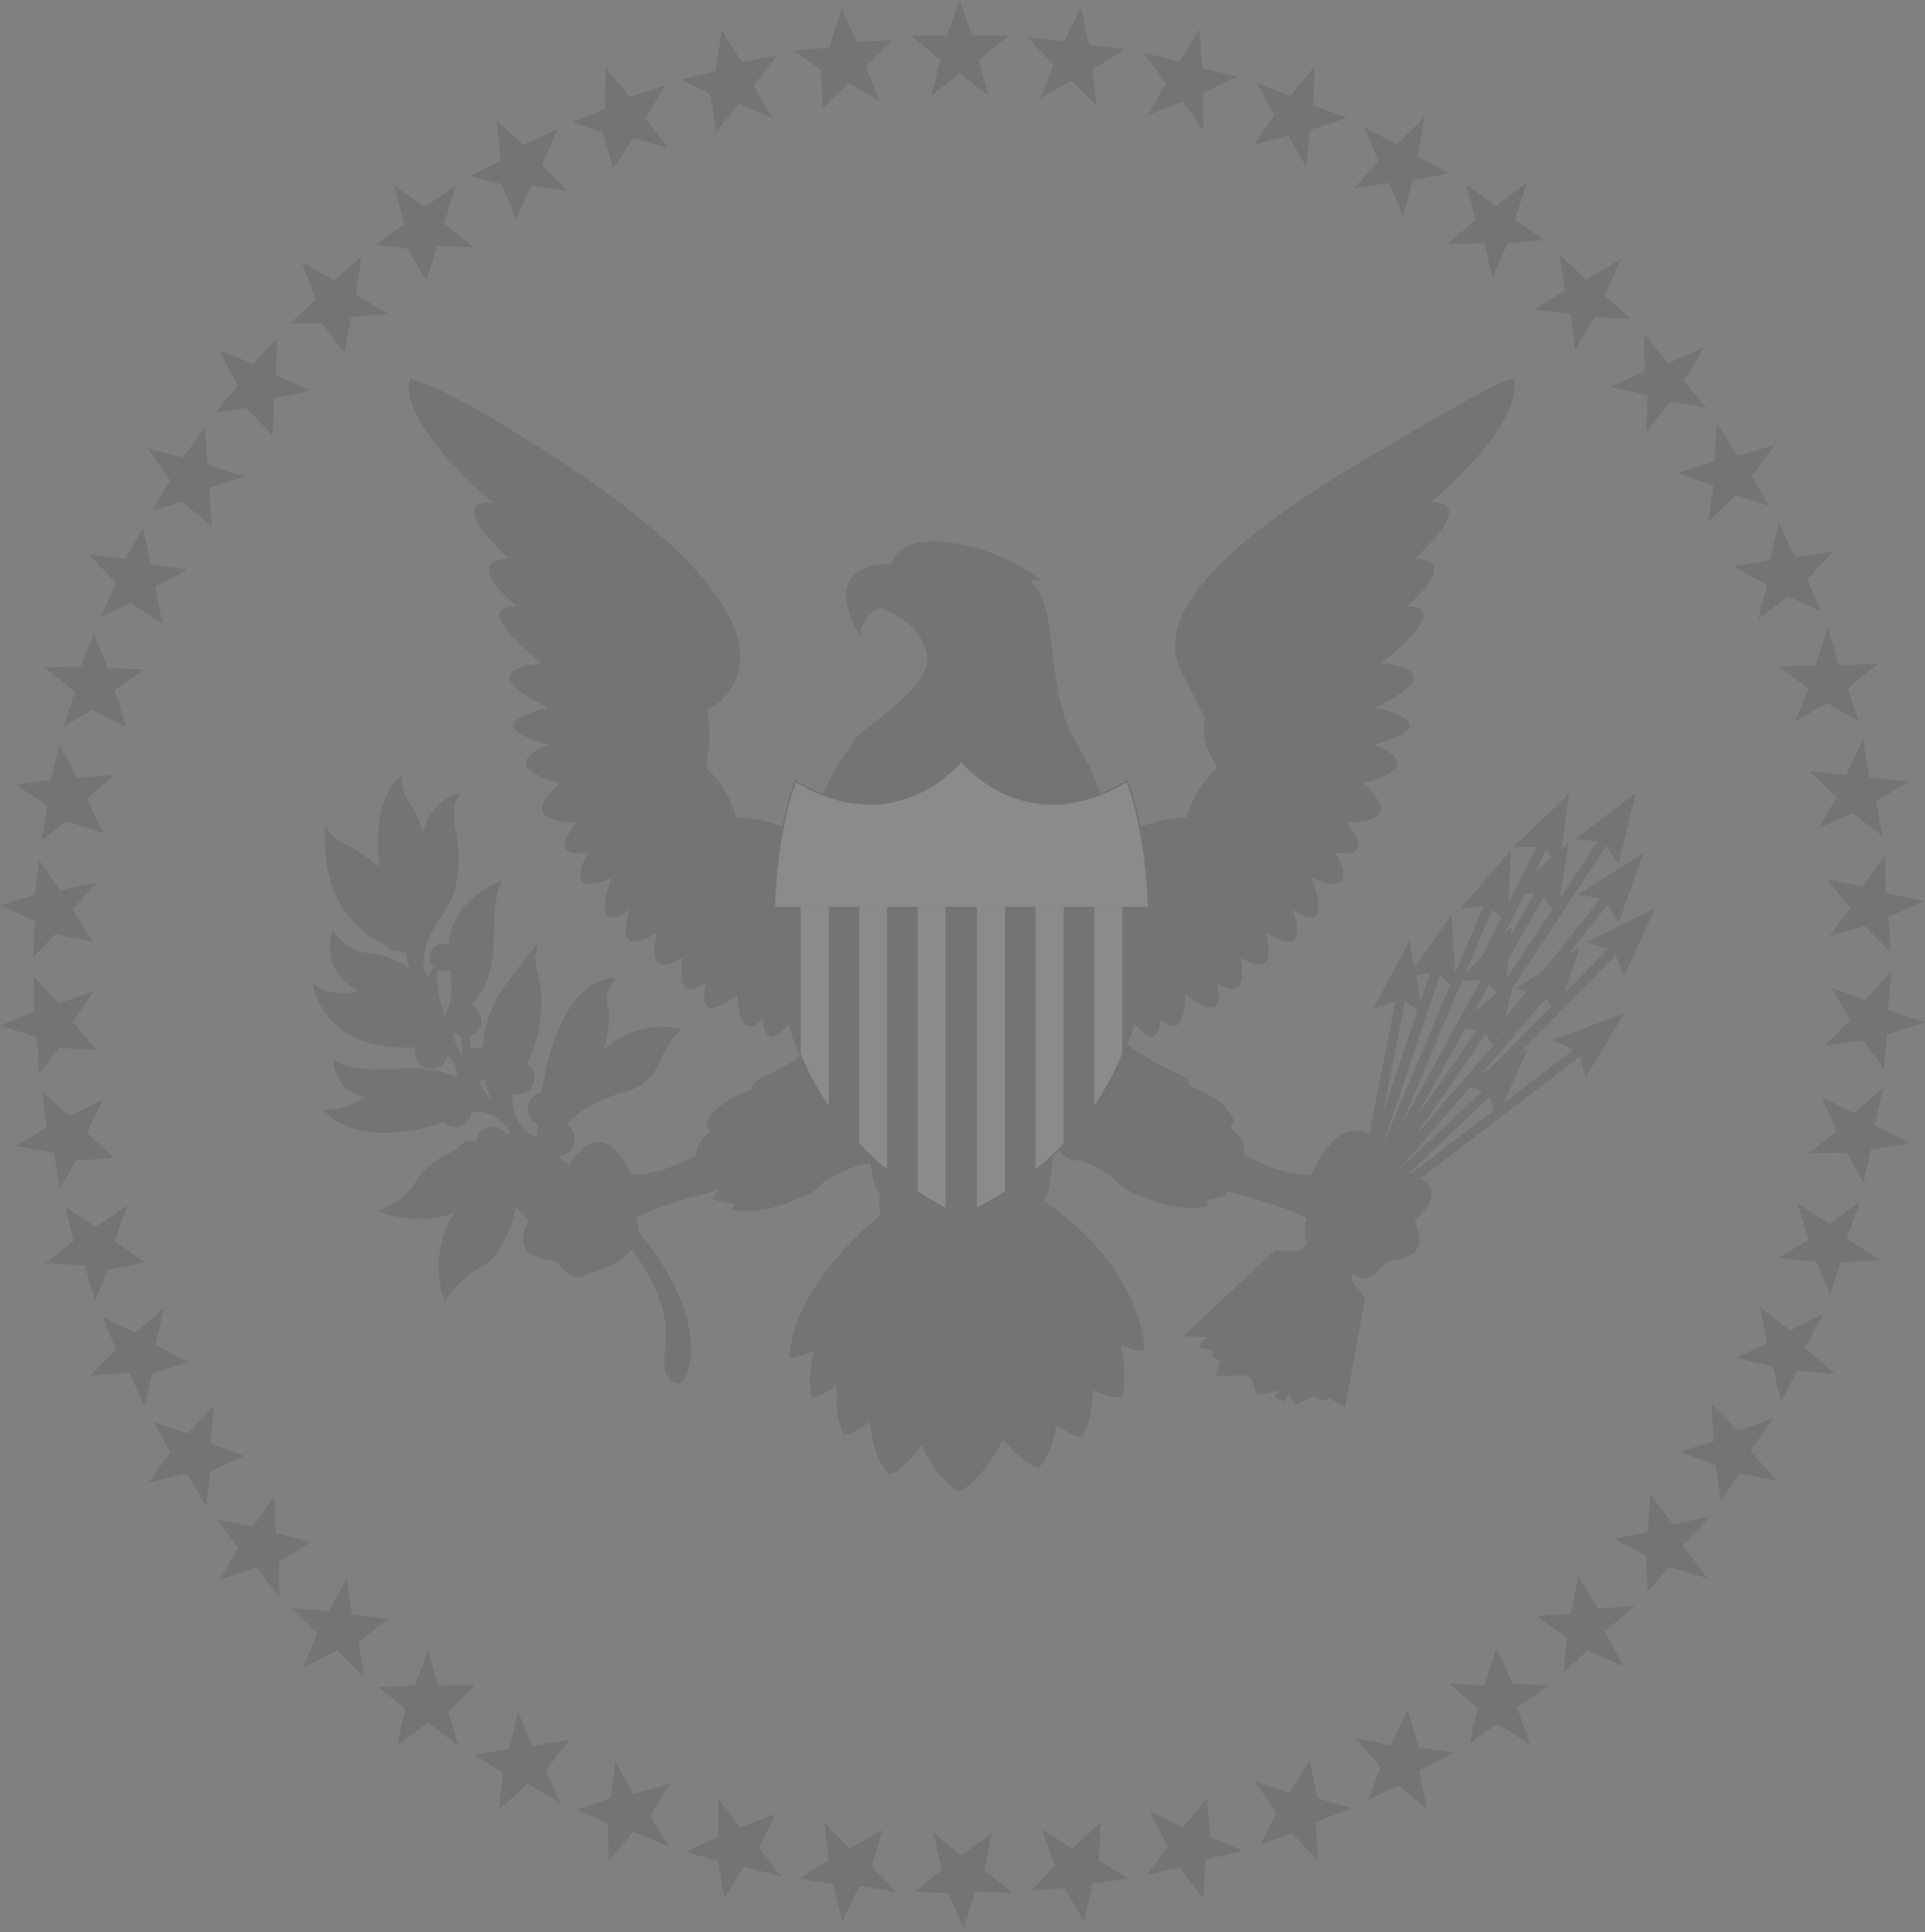 <svg width="265" height="266" viewBox="0 0 265 266" fill="none" xmlns="http://www.w3.org/2000/svg"><rect x="0" y="0" width="265" height="266" fill="#808080" stroke="none"/><g opacity="0.09"><path d="M132.123 0L130.36 4.886H125.372L129.453 8.261L128.194 13.147L132.123 10.126L136.052 13.147L134.742 8.261L138.872 4.886H133.785L132.123 0ZM148.847 0.958L146.482 5.689L141.444 5.089L145.017 8.968L143.203 13.55L147.537 11.082L151.013 14.66L150.357 9.623L154.84 6.751L149.906 6.145L148.847 0.958ZM165.166 4.028L162.346 8.513L157.408 7.251L160.484 11.437L158.112 15.819L162.801 13.954L165.618 17.884V12.744L170.404 10.578L165.469 9.371L165.166 4.028ZM180.982 9.116L177.609 13.195L173.027 11.437L175.441 15.819L172.623 19.949L177.306 18.636L179.823 22.97L180.381 17.884L185.467 16.219L180.73 14.505L180.982 9.116ZM196.094 16.119L192.266 19.898L187.881 17.529L189.749 22.215L186.374 25.942L191.26 25.187L193.122 29.769L194.48 24.832L199.518 23.825L195.138 21.56L196.094 16.119ZM210.247 25.084L205.917 28.362L201.835 25.335L203.145 30.224L199.266 33.596L204.303 33.496L205.462 38.233L207.527 33.496L212.616 33.045L208.537 30.224L210.247 25.084ZM223.143 35.662L218.36 38.485L214.63 34.907L215.436 39.992L211.106 42.664L216.243 43.168L216.798 48.205L219.518 43.671L224.453 43.871L220.929 40.699L223.143 35.662ZM234.576 47.802L229.593 50.019L226.315 45.937L226.369 51.126L221.784 53.242L226.821 54.401L226.621 59.387L229.993 55.256L234.882 56.163L231.807 52.487L234.576 47.802ZM244.399 61.2L239.213 62.813L236.389 58.328L235.937 63.569L231.003 65.079L235.886 66.893L235.134 71.827L238.961 68.151L243.595 69.665L241.126 65.583L244.399 61.2ZM252.408 75.909L247.119 76.716L244.902 71.981L243.644 77.116L238.658 77.974L243.24 80.543L242.033 85.18L246.164 82.105L250.595 84.07L248.781 79.739L252.408 75.909ZM258.604 91.324L253.166 91.624L251.605 86.435L249.891 91.624L244.854 91.725L248.984 94.8L247.119 99.331L251.501 96.762L255.835 99.282L254.374 94.748L258.604 91.324ZM262.786 107.595L257.345 107.04L256.49 101.751L254.122 106.688L249.084 106.133L252.812 109.76L250.343 113.988L255.029 111.977L259.111 115.046L258.252 110.261L262.786 107.595ZM264.851 124.065L259.614 122.904L259.511 117.669L256.439 122.052L251.501 120.99L254.677 125.024L251.856 128.848L256.69 127.489L260.269 131.065L259.966 126.231L264.851 124.065ZM265 140.736L259.914 139.026L260.369 133.685L256.842 137.616L252.108 136.002L254.677 140.384L251.301 143.908L256.439 143.205L259.362 147.084L259.814 142.347L265 140.736ZM262.986 157.359L258.052 154.942L259.259 149.755L255.232 153.231L250.798 151.011L252.812 155.7L249.036 158.72L254.222 158.672L256.539 162.851L257.549 158.265L262.986 157.359ZM258.856 173.477L254.222 170.505L256.036 165.468L251.856 168.492L247.474 165.72L248.984 170.657L244.854 173.126L250.091 173.729L251.905 178.215L253.418 173.781L258.856 173.477ZM252.611 189.096L248.481 185.517L251.05 180.832L246.416 183.152L242.334 179.925L243.24 184.962L238.961 186.879L244.05 188.135L245.208 192.972L247.371 188.693L252.611 189.096ZM244.651 203.853L240.975 199.723L244.099 195.237L239.213 196.951L235.586 193.275L235.886 198.412L231.304 199.823L236.189 201.736L236.896 206.674L239.416 202.795L244.651 203.853ZM235.031 217.252L231.659 212.769L235.386 208.736L230.348 209.846L227.173 205.715L226.821 210.904L222.187 211.811L226.621 214.18L226.821 219.117L229.793 215.69L235.031 217.252ZM223.497 229.391L220.929 224.554L225.059 221.079L219.97 221.434L217.25 216.997L216.243 222.186L211.509 222.438L215.74 225.461L215.236 230.247L218.56 227.175L223.497 229.391ZM210.602 240.07L208.837 235.033L213.22 232.009L208.234 231.809L206.02 226.875L204.355 232.009L199.518 231.757L203.397 235.133L202.341 239.918L206.117 237.298L210.602 240.07ZM196.449 249.034L195.387 243.697L200.173 241.277L195.29 240.522L193.777 235.384L191.411 240.27L186.574 239.263L190.05 243.242L188.388 247.776L192.467 245.762L196.449 249.034ZM181.437 256.137L181.133 250.8L186.019 248.934L181.337 247.524L180.327 242.335L177.458 246.821L172.721 245.207L175.744 249.541L173.479 253.923L177.861 252.361L181.437 256.137ZM165.618 261.326L165.973 255.989L171.059 254.775L166.576 252.865L166.176 247.473L162.849 251.552L158.267 249.338L160.735 254.123L157.963 258.054L162.397 257.095L165.618 261.326ZM149.25 264.498L150.357 259.261L155.395 258.606L151.267 256.137L151.516 250.848L147.637 254.475L143.455 251.858L145.22 256.741L142.045 260.268L146.53 259.916L149.25 264.498ZM132.677 265.505L134.238 260.419L139.427 260.571L135.549 257.447L136.504 252.361L132.325 255.431L128.496 252.31L129.655 257.347L125.977 260.419L130.561 260.62L132.677 265.505ZM115.953 264.498L118.27 259.616L123.36 260.419L120.033 256.944L121.444 251.906L116.963 254.475L113.487 250.848L114.089 256.037L110.009 258.606L114.646 259.361L115.953 264.498ZM99.684 261.326L102.452 256.944L107.543 258.305L104.518 254.375L106.686 249.738L101.901 251.552L98.829 247.524V252.813L94.445 254.927L98.879 256.24L99.684 261.326ZM83.817 256.24L87.141 252.158L92.078 254.175L89.509 249.99L92.178 245.559L87.141 246.921L84.723 242.487L84.068 247.524L79.436 249.086L83.665 251.048L83.817 256.24ZM68.706 249.086L72.635 245.559L77.119 248.18L75.154 243.697L78.376 239.515L73.29 240.322L71.323 235.587L70.116 240.725L65.281 241.58L69.21 244.049L68.706 249.086ZM54.654 240.27L58.933 237.146L63.064 240.322L61.757 235.587L65.331 232.009L60.293 232.06L58.933 227.175L57.12 232.009L52.135 232.261L55.812 235.284L54.654 240.27ZM41.756 229.592L46.443 227.175L50.07 230.902L49.362 226.016L53.442 222.893L48.458 222.237L47.75 217.252L45.231 221.783L40.247 221.382L43.62 224.858L41.756 229.592ZM30.273 217.452L35.31 215.741L38.433 219.82V214.986L42.816 212.266L37.98 211.053L37.778 205.919L34.856 210.146L29.921 209.191L32.741 213.07L30.273 217.452ZM20.45 204.053L25.688 202.846L28.359 207.229L28.962 202.543L33.598 200.426L28.962 198.664L29.416 193.478L25.84 197.357L21.155 195.744L23.422 199.974L20.45 204.053ZM12.39 189.348L17.832 188.993L19.847 193.575L20.953 189.096L25.84 187.534L21.406 185.114L22.565 180.125L18.636 183.452L14.155 181.338L15.969 185.817L12.39 189.348ZM6.196 173.932L11.636 174.181L13.095 179.021L14.81 174.788L19.896 173.781L15.767 170.86L17.528 165.974L13.145 168.895L9.015 166.123L10.123 170.86L6.196 173.932ZM2.115 157.765L7.403 158.72L8.261 163.654L10.425 159.776L15.714 159.375L11.937 155.9L14.204 151.366L9.621 153.634L5.894 150.411L6.397 155.245L2.115 157.765ZM0 141.188L5.087 142.801L5.388 147.839L8.059 144.263L13.248 144.515L10.024 140.636L12.894 136.457L8.009 138.119L4.634 134.441V139.278L0 141.188ZM0 124.617L4.786 126.783L4.534 131.82L7.604 128.596L12.745 129.606L10.024 125.172L13.347 121.445L8.261 122.552L5.388 118.373L4.786 123.159L0 124.617ZM2.115 107.995L6.546 110.919L5.692 115.704L9.118 113.032L14.155 114.643L11.937 109.96L15.767 106.688L10.626 107.04L8.158 102.557L6.999 107.34L2.115 107.995ZM6.146 91.876L10.276 95.252L8.763 100.037L12.642 97.772L17.329 100.037L15.767 95.003L19.896 92.18L14.81 91.927L12.943 87.191L11.13 91.725L6.146 91.876ZM12.292 76.361L15.969 80.291L13.903 84.874L17.981 83.012L22.415 85.884L21.356 80.743L25.84 78.426L20.754 77.674L19.695 72.637L17.276 76.919L12.292 76.361ZM20.351 61.755L23.422 66.138L20.903 70.268L25.084 69.058L29.114 72.433L28.764 67.196L33.598 65.583L28.61 64.021L28.157 58.935L25.185 62.965L20.351 61.755ZM30.172 48.254L32.741 53.091L29.667 56.77L33.9 56.163L37.477 59.89L37.778 54.804L42.816 53.746L37.98 51.681L38.182 46.495L34.856 50.067L30.172 48.254ZM41.554 36.114L43.421 41.254L39.942 44.526H44.325L47.4 48.56L48.306 43.671L53.342 43.168L48.962 40.551L49.815 35.31L45.989 38.585L41.554 36.114ZM54.299 25.539L55.609 30.879L51.682 33.648L56.064 34.252L58.681 38.585L60.193 33.848L65.231 34.049L61.15 30.776L62.712 25.638L58.43 28.459L54.299 25.539ZM68.351 16.571L68.958 22.112L64.626 24.28L69.056 25.335L71.023 30.121L73.19 25.587L78.124 26.294L74.6 22.718L76.764 17.781L72.082 19.949L68.351 16.571ZM83.413 9.371L83.314 15.009L78.781 16.774L83.01 18.284L84.423 23.221L87.141 19.039L91.876 20.352L88.854 16.219L91.624 11.737L86.74 13.35L83.413 9.371ZM99.332 4.182L98.475 9.823L93.69 10.93L97.77 12.944L98.627 18.084L101.749 14.254L106.283 16.219L103.764 11.737L107.037 7.606L102.153 8.564L99.332 4.182ZM115.854 1.107L114.139 6.548L109.205 6.999L113.034 9.623L113.286 14.809L116.86 11.437L121.093 13.954L119.176 9.116L122.907 5.492L117.92 5.744L115.854 1.107Z" fill="black"/><path d="M186.373 175.401C186.373 175.401 177.86 173.536 179.874 167.895C180.129 166.937 166.93 163.261 166.175 163.413C165.468 163.513 168.492 159.486 169.747 158.728C170.857 158.072 174.785 161.748 180.477 161.748C180.529 161.748 184.711 151.422 190.049 157.52C191.61 159.334 186.373 175.401 186.373 175.401ZM81.046 175.301C81.046 175.301 89.508 173.487 87.593 167.844C87.241 166.889 100.439 163.213 101.144 163.31C101.899 163.462 98.877 159.383 97.769 158.676C96.509 157.972 92.732 161.7 86.941 161.7C86.888 161.7 83.362 152.483 78.226 160.493C77.064 162.403 81.046 175.301 81.046 175.301Z" fill="black"/><path d="M123.257 165.626C123.257 165.626 109.506 175.401 108.648 186.786C108.648 187.189 110.817 186.534 112.127 185.879C112.177 185.776 111.069 188.748 111.723 192.275C111.723 192.527 113.887 191.872 115.099 190.762C115.297 190.61 114.645 194.543 116.204 197.515C116.307 197.664 118.826 196.609 119.683 195.702C119.831 195.498 119.881 200.584 122.453 202.953C122.705 203.153 125.02 201.695 126.834 198.974C126.884 198.822 128.344 202.953 131.921 205.37C132.223 205.573 135.8 202.953 138.017 198.219C138.017 198.019 140.634 201.394 142.903 202.046C143.003 202.146 144.513 200.939 145.42 196.253C145.52 195.953 146.982 197.563 148.847 197.767C149.047 197.767 150.357 195.395 150.457 191.468C150.457 191.216 152.422 192.575 154.488 192.274C154.688 192.274 155.043 188.347 154.336 185.223C154.336 184.868 155.798 186.227 157.46 185.878C157.763 185.878 157.408 173.99 142.296 164.367C141.896 164.167 131.921 169.96 131.921 169.96L123.257 165.626Z" fill="black"/><path d="M121.143 168.246C121.143 168.246 111.118 175.904 109.156 186.13C109.156 186.382 117.364 184.92 125.122 170.718C125.324 170.411 123.762 170.312 123.41 169.559C123.258 169.104 114.997 179.579 111.168 183.41C110.917 183.761 117.921 173.887 122.05 169.405C122.251 169.153 121.143 168.246 121.143 168.246Z" fill="black"/><path d="M117.464 182C117.464 182 113.989 185.12 112.929 185.524C112.476 185.727 111.722 190.106 112.225 191.368C112.377 191.668 121.442 188.999 127.991 172.88C128.144 172.58 126.026 170.915 125.877 171.318C125.724 171.625 118.923 180.789 114.241 188.747C114.137 188.999 117.464 182 117.464 182Z" fill="black"/><path d="M122.001 185.02C122.001 185.02 117.717 189.403 115.856 190.561C115.652 190.61 115.702 196.205 116.559 196.657C116.762 196.706 127.187 192.878 130.311 173.284C130.311 173.032 129 173.436 129 173.284C129 173.032 122.001 187.238 118.472 192.575C118.374 192.73 122.001 185.02 122.001 185.02Z" fill="black"/><path d="M127.085 186.382C127.085 186.382 124.818 190.713 120.738 194.844C120.688 194.944 120.536 200.433 122.704 202.246C122.753 202.298 131.669 197.713 131.669 174.794C131.669 174.597 131.117 174.191 131.117 174.191C131.117 174.191 127.238 189.958 123.961 198.471C123.912 198.771 127.085 186.382 127.085 186.382Z" fill="black"/><path d="M131.469 184.365C131.469 184.365 130.562 193.836 127.086 198.422C127.036 198.57 130.512 203.86 132.124 204.563C132.325 204.666 135.751 201.946 137.363 197.767C137.463 197.563 132.729 192.929 132.022 182.2C132.022 181.848 132.929 197.663 132.123 203.608C132.073 203.859 131.567 192.123 131.567 187.892C131.567 187.692 131.469 184.365 131.469 184.365ZM140.132 170.412C140.132 170.412 144.869 182.6 157.009 185.375C157.157 185.375 155.244 173.235 143.71 166.233C143.558 166.132 143.659 168.85 142.904 169.305C142.7 169.356 147.789 174.645 154.288 182.3C154.388 182.503 145.875 173.99 141.242 168.75C141.193 168.653 140.132 170.412 140.132 170.412Z" fill="black"/><path d="M146.729 180.535C146.729 180.535 151.111 184.366 153.68 184.921C153.884 184.921 154.287 190.462 153.932 191.668C153.883 191.872 142.296 189.506 137.109 171.522C137.109 171.471 138.471 173.691 139.275 170.412C139.323 170.212 142.398 176.608 144.06 177.818C144.464 178.121 147.384 183.711 152.221 189.606C152.37 189.806 146.729 180.535 146.729 180.535Z" fill="black"/><path d="M143.203 185.321C143.203 185.321 147.941 190.107 149.803 190.762C150.157 190.916 149.702 195.299 148.444 196.86C148.392 197.009 137.766 193.734 134.844 172.68C134.844 172.58 136.204 174.597 136.911 172.177C136.911 172.126 138.018 178.121 141.745 183.359C141.945 183.61 144.262 190.762 147.286 194.489C147.385 194.692 143.203 185.321 143.203 185.321Z" fill="black"/><path d="M138.472 187.44C138.472 187.44 142.147 193.636 144.716 195.75C144.868 195.799 144.009 200.181 142.803 201.291C142.699 201.443 132.123 197.312 132.123 174.997C132.123 174.794 133.735 176.104 134.49 173.587C134.49 173.487 134.893 179.128 137.462 185.375C137.462 185.524 140.082 196.002 142.148 199.526C142.296 199.729 138.472 187.44 138.472 187.44Z" fill="black"/><path d="M108.349 114.097C108.349 114.097 105.175 112.535 101.348 112.535C101.296 112.535 100.693 108.911 97.165 105.584C97.115 105.584 98.224 101.405 97.317 97.826C97.317 97.726 116.155 89.065 77.321 63.578C64.828 55.414 59.437 52.997 56.465 52.09C56.465 52.09 53.947 57.127 67.75 69.167C67.85 69.167 60.849 68.309 70.017 76.873C70.067 77.022 63.166 76.57 71.176 83.524C71.176 83.524 63.921 82.766 74.601 91.282C74.701 91.379 64.023 91.834 75.356 97.374C75.71 97.526 64.626 99.44 75.455 102.512C75.608 102.563 67.445 105.181 77.067 107.801C77.269 107.853 70.219 113.042 79.284 113.242C79.487 113.242 74.803 118.279 80.946 117.372C80.946 117.372 77.017 123.92 84.222 120.848C84.222 120.848 80.797 129.261 86.741 125.23C86.741 125.23 83.971 132.533 90.417 128.354C90.62 128.302 88.2 135.253 93.942 131.878C94.094 131.829 92.482 138.577 97.166 135.253C97.318 135.153 95.151 141.852 101.499 136.915C101.65 136.866 101.348 143.817 104.924 140.29C105.026 140.139 105.176 145.782 109.005 140.342C109.354 139.735 108.349 114.097 108.349 114.097ZM156.353 114.097C156.353 114.097 159.577 112.535 163.353 112.535C163.456 112.535 164.111 108.911 167.587 105.584C167.587 105.584 165.067 102.412 165.925 98.885C165.925 98.836 164.16 95.509 162.598 92.337C160.081 87.348 161.74 78.787 187.33 63.578C200.225 56.02 205.21 52.996 208.286 52.09C208.286 52.09 210.854 57.127 196.952 69.167C196.952 69.167 203.955 68.309 194.787 76.873C194.733 77.022 201.535 76.57 193.574 83.524C193.574 83.524 200.831 82.766 190.15 91.282C190.102 91.379 200.78 91.834 189.395 97.374C189.095 97.526 200.125 99.44 189.243 102.512C189.095 102.563 197.253 105.18 187.733 107.801C187.43 107.852 194.481 113.041 185.467 113.241C185.164 113.241 189.947 118.278 183.854 117.372C183.854 117.372 187.784 123.92 180.53 120.847C180.53 120.847 183.954 129.26 177.961 125.23C177.961 125.23 180.782 132.533 174.234 128.354C174.131 128.302 176.551 135.253 170.859 131.877C170.707 131.829 172.269 138.577 167.484 135.253C167.383 135.153 169.549 141.852 163.204 136.915C163.101 136.866 163.301 143.817 159.829 140.29C159.726 140.138 159.577 145.782 155.799 140.342C155.344 139.735 156.353 114.097 156.353 114.097ZM111.621 144.421C111.621 144.421 109.556 145.932 107.694 146.941C105.73 148.048 103.463 148.603 103.463 149.913C103.463 150.113 98.377 151.524 97.216 154.699C97.216 154.747 97.821 155.803 97.821 155.803C96.964 156.409 95.554 157.416 95.755 160.44C95.755 160.44 97.417 160.84 98.274 160.588C98.426 160.588 97.871 161.747 97.871 162.353C97.871 162.402 99.684 162.654 99.936 162.654C99.988 162.654 98.174 164.367 98.174 165.074C98.174 165.174 100.339 165.729 101.146 165.729C101.146 165.729 100.843 166.132 100.843 166.587C100.843 166.587 104.622 167.339 109.407 165.174C110.314 164.773 111.926 164.419 113.233 162.857C113.941 162.101 117.668 160.388 119.127 160.24C120.537 160.188 120.487 158.829 120.789 157.971C120.991 157.165 111.621 144.421 111.621 144.421ZM154.54 143.414C154.54 143.414 157.461 145.428 159.426 146.487C161.339 147.542 163.708 148.048 163.708 149.356C163.708 149.559 168.745 151.072 169.852 154.244C169.852 154.296 169.346 155.351 169.346 155.351C170.204 155.803 171.514 156.862 171.362 159.833C171.362 159.833 169.6 160.388 168.793 160.137C168.745 159.988 169.245 161.295 169.245 161.802C169.245 161.899 167.483 162.202 167.232 162.202C167.131 162.202 168.945 163.867 168.945 164.522C168.945 164.57 166.776 165.225 165.924 165.225C165.924 165.225 166.273 165.577 166.273 166.029C166.273 166.132 162.346 166.936 157.46 164.822C156.553 164.419 154.74 163.916 153.381 162.354C152.726 161.496 149.502 159.785 148.04 159.737C146.53 159.585 145.168 157.72 144.917 156.862C144.717 156.006 154.54 143.414 154.54 143.414Z" fill="black"/><path d="M144.968 158.675C144.968 158.675 144.564 164.571 143.858 164.823C143.709 164.923 143.557 168.095 142.044 169.153C141.944 169.205 141.289 169.105 141.192 168.702C141.089 168.653 140.382 170.212 139.979 170.009C139.427 169.86 139.224 169.609 139.324 169.56C139.476 169.56 138.369 171.822 138.165 171.925C137.965 171.974 137.158 171.522 137.058 170.867C137.007 170.664 137.007 172.784 135.85 173.235C135.7 173.284 135.044 172.58 135.044 172.277C135.044 172.125 134.541 174.646 132.727 174.897C130.712 174.543 130.107 172.177 130.107 172.429C130.107 172.629 129.052 173.132 128.849 173.032C127.74 172.629 127.337 170.719 127.287 170.916C127.185 171.319 126.984 171.522 126.632 171.522C126.128 171.47 125.675 169.811 125.473 169.757C125.271 169.657 125.07 170.264 124.868 170.264C124.064 170.212 123.911 168.55 123.813 168.702C123.71 169.105 123.108 169.505 122.906 169.405C120.234 167.643 121.294 164.368 121.092 164.319C120.284 163.916 119.629 158.879 119.629 158.879L144.968 158.675Z" fill="black"/><path d="M107.237 114.6C107.237 114.6 103.713 113.042 101.145 113.042C100.841 113.042 99.079 109.108 96.459 105.787C96.409 105.687 97.064 101.105 96.759 97.574C96.759 97.374 103.512 93.547 99.683 85.337C99.683 85.186 97.518 81.407 94.797 81.759C94.444 81.807 94.142 84.227 96.759 86.341C96.862 86.341 94.092 86.696 96.258 89.72C96.258 89.72 94.497 89.313 93.841 89.668C93.487 89.768 94.092 91.178 95.201 92.285C95.251 92.337 93.236 91.882 92.379 92.237C92.177 92.285 92.832 93.799 94.497 94.906C94.596 94.906 93.236 95.309 93.135 95.761C93.034 96.013 94.243 97.477 94.596 97.574C94.696 97.574 93.387 97.574 93.034 98.181C92.984 98.229 93.236 99.291 94.242 99.743C94.294 99.791 93.185 100.598 93.135 101.105C93.034 101.253 93.236 101.857 93.84 102.109C93.89 102.16 92.379 103.17 92.379 104.074C92.379 104.377 93.135 104.78 93.84 104.78C94.042 104.78 92.732 106.291 94.142 106.291C94.294 106.291 91.422 107.198 91.723 110.622C91.723 110.873 94.294 110.47 94.497 110.27C94.747 110.17 92.933 112.235 93.437 114.2C93.487 114.5 95.404 114.097 96.207 113.494C96.409 113.342 95.149 116.062 95.804 117.472C95.857 117.676 98.172 116.817 99.784 114.3C99.834 114.097 99.934 115.659 100.186 115.862C100.388 116.114 102.655 115.456 102.806 115.256C102.958 115.052 102.555 117.624 102.806 118.228C103.008 118.68 104.769 117.573 105.222 117.273C105.275 117.221 106.03 118.68 106.381 118.932C106.685 119.134 106.937 115.307 107.237 114.6ZM105.073 119.134C105.073 119.134 106.129 119.79 106.08 120.493C106.08 121.148 104.769 122.913 101.95 124.12C101.748 124.172 100.489 120.848 102 119.134C102.151 118.883 102.655 119.386 103.663 118.883C103.713 118.883 102.303 123.265 102.303 123.265L105.073 119.134Z" fill="black"/><path d="M101.245 116.921C101.245 116.921 101.9 116.315 101.9 116.97C101.797 117.625 100.842 119.587 98.022 120.697C97.82 120.745 96.76 117.928 99.18 116.163C99.332 116.115 98.878 116.97 99.935 116.518C99.987 116.466 98.376 119.893 98.376 119.893L101.245 116.921ZM103.008 124.373C103.008 124.373 103.512 124.172 103.512 124.779C103.462 125.482 102.452 127.448 99.731 128.554C99.481 128.606 98.424 125.634 99.731 123.569C99.986 123.266 100.388 121.604 101.093 123.669L100.036 127.699L103.008 124.373Z" fill="black"/><path d="M98.475 121.604C98.475 121.604 99.836 121.2 99.836 121.807C99.786 122.51 98.627 123.969 95.805 125.128C95.554 125.231 95 122.156 96.109 120.194C96.209 120.091 96.914 119.335 97.165 120.242L96.109 124.324L98.475 121.604ZM95.352 118.428C95.352 118.428 95.907 118.228 95.907 118.783C95.858 119.538 94.898 121.504 92.078 122.61C91.876 122.662 90.871 120.396 93.841 116.314C93.942 116.063 95.202 113.746 94.898 116.818L92.38 121.755L95.352 118.428ZM92.783 114.801C92.783 114.801 93.388 114.601 93.237 115.308C93.136 115.911 90.969 118.735 88.048 119.538C87.796 119.587 87.796 116.314 91.171 112.639C91.323 112.387 93.942 111.125 92.178 113.342L88.854 118.28L92.783 114.801Z" fill="black"/><path d="M91.876 123.317C91.876 123.317 92.481 123.062 92.379 123.717C92.329 124.372 91.322 127.498 87.242 128.906C87.04 128.957 86.233 126.792 89.357 121.706C91.674 118.128 91.27 118.583 90.87 122.155L88.047 127.902L91.876 123.317ZM95.858 126.186C95.858 126.186 96.963 125.634 96.963 126.34C96.913 126.941 95.404 130.72 91.271 132.181C91.072 132.23 90.165 130.116 92.934 124.675C93.891 122.81 94.696 120.544 94.497 125.634L91.724 131.174L95.858 126.186ZM99.08 129.261C99.08 129.261 100.388 128.754 99.987 129.261C99.533 129.813 98.878 133.643 94.798 135.353C94.696 135.456 93.689 132.736 96.963 128.154C97.82 126.941 98.928 125.23 98.021 128.906L95.201 134.398L99.08 129.261ZM102.303 131.878C102.303 131.878 103.462 135.253 98.071 137.977C97.971 138.125 97.115 135.457 100.338 130.874C101.699 128.957 102.152 127.848 101.295 131.526L98.475 137.07L102.303 131.878ZM106.129 122.713C106.129 122.713 102.354 127.902 103.26 131.678C103.31 132.081 105.729 130.874 106.129 129.864C106.129 129.864 106.031 128.754 106.081 127.699C106.129 127.296 103.764 131.126 103.764 131.126L106.081 124.372L106.129 122.713ZM104.316 132.736C104.316 132.736 103.664 132.633 103.31 133.136C103.059 133.591 101.748 136.363 103.059 140.391C103.109 140.746 104.822 139.687 104.769 137.67C104.721 136.867 103.664 139.08 103.664 139.08L104.316 132.736ZM106.031 131.578C106.031 131.578 105.024 135.153 105.627 138.174C105.676 138.428 106.938 137.976 106.887 136.26C106.786 135.353 106.129 136.563 106.129 136.563L106.031 131.578ZM107.441 138.226L106.381 141.401V139.081C106.381 139.081 105.729 138.884 105.729 139.184C105.729 139.284 105.424 140.946 106.232 142.105C106.282 142.156 108.248 140.946 108.096 140.391C108.046 140.091 107.441 138.226 107.441 138.226ZM87.997 121.603C87.997 121.603 88.249 121.303 88.198 121.958C88.148 122.61 87.09 124.475 84.221 125.482C84.019 125.53 83.161 123.165 86.233 119.334C86.435 119.086 87.395 119.386 87.493 120.293L84.621 124.675L87.997 121.603ZM87.493 116.314C87.493 116.314 87.14 116.921 86.941 117.624C86.838 118.279 83.768 120.848 80.746 120.848C80.491 120.848 80.037 117.473 85.428 114.956C85.981 114.752 90.314 112.839 86.286 115.862L81.702 119.538L87.493 116.314Z" fill="black"/><path d="M85.074 113.894C84.876 114.55 81.599 117.473 78.528 116.566C78.326 116.518 78.326 113.643 83.866 111.329C84.27 111.229 86.686 110.674 84.621 112.136L79.687 115.708C79.687 115.708 85.276 113.242 85.074 113.894Z" fill="black"/><path d="M84.321 109.515C88.653 108.456 78.377 114.752 75.508 111.58C75.508 111.58 74.198 109.818 80.344 107.198C80.747 107.097 82.661 105.887 81.601 108.608L76.815 111.076C76.815 111.076 83.464 109.615 84.321 109.515ZM91.02 109.818C91.02 109.818 91.172 110.922 91.02 111.68C90.871 112.335 89.207 113.442 86.184 113.442C85.933 113.442 85.179 109.415 91.423 107.398C91.877 107.298 87.091 112.135 87.091 112.135L91.02 109.818ZM91.927 105.132C91.927 105.132 92.38 104.78 92.38 105.484C92.33 105.836 91.927 106.894 89.056 106.088C88.855 106.039 89.106 103.367 91.827 103.419C91.877 103.419 89.862 105.636 89.862 105.636L91.927 105.132Z" fill="black"/><path d="M87.897 106.743C92.176 105.636 85.628 110.471 82.756 107.853C82.756 107.853 82.253 105.888 87.139 104.73C87.492 104.678 88.701 104.275 88.046 105.485L84.018 107.35C84.018 107.35 87.089 106.947 87.897 106.743ZM82.958 103.52C82.958 103.52 83.361 102.764 81.902 102.764C80.341 102.764 74.9 102.513 73.135 105.133C73.135 105.182 77.215 109.415 84.721 104.527L74.195 105.133L82.958 103.52ZM83.313 100.651C83.313 100.651 83.814 101.406 82.253 101.506C77.719 102.11 73.742 102.21 71.676 99.793C71.676 99.744 75.052 96.469 82.958 99.341L73.792 99.744L83.313 100.651ZM81.85 96.669C81.85 96.669 82.505 98.03 80.996 97.827C76.412 97.324 72.08 95.865 70.769 93.042C70.769 92.942 75.303 90.828 80.139 94.1L72.987 93.042L81.85 96.669ZM81.046 91.683C81.046 91.683 83.313 94.452 80.744 93.348C76.412 91.48 70.216 87.907 69.611 84.632C69.611 84.529 73.742 83.07 82.154 90.376L70.868 85.339L81.046 91.683ZM81.902 82.667C81.902 82.667 77.419 80.753 75.452 81.408C75.353 81.408 77.67 88.004 86.083 91.079C86.083 91.079 84.318 87.907 76.915 82.466C76.812 82.415 79.182 83.122 82.253 84.883L81.902 82.667ZM90.666 101.454C90.666 101.454 87.139 98.182 83.663 102.161C83.411 102.361 87.038 105.585 91.219 102.513C91.623 102.21 85.275 102.109 85.275 102.109C85.275 102.109 86.756 101.591 87.743 101.454C88.875 101.297 90.666 101.454 90.666 101.454ZM89.657 96.52C89.657 96.52 87.897 96.32 87.34 97.324C87.24 97.627 86.487 96.217 84.219 96.62C83.766 96.669 87.139 97.275 87.743 99.04C87.995 99.793 83.313 98.482 82.504 96.469C82.253 95.562 87.29 95.161 89.657 96.52Z" fill="black"/><path d="M90.667 97.778C90.667 97.778 89.258 96.871 88.351 97.575C87.898 97.827 88.601 100.095 92.329 100.547C92.933 100.599 92.933 99.692 92.53 99.592C92.279 99.489 90.767 99.291 89.711 98.282C89.658 98.282 90.667 97.778 90.667 97.778ZM91.27 97.171C90.767 96.82 90.415 96.216 90.666 95.864C90.87 95.613 91.472 95.664 92.077 96.068C92.53 96.416 92.832 97.072 92.63 97.323C92.378 97.575 91.825 97.526 91.27 97.171ZM91.925 92.692C91.925 92.692 92.378 94.2 92.782 94.506C93.185 94.855 92.329 95.358 91.17 94.655C89.962 93.848 87.593 92.741 88.4 91.431C89.105 90.321 91.925 92.489 91.925 92.692ZM87.694 92.386C87.694 92.386 87.694 92.941 87.898 93.396C87.996 93.647 86.636 92.338 84.22 92.538C83.816 92.538 87.14 93.696 88.45 95.106C89.105 95.613 82.959 94.655 82.357 91.882C82.155 91.031 85.329 91.031 87.694 92.386ZM88.198 85.59C88.198 85.59 87.341 85.79 87.593 86.697C87.593 87.049 86.084 84.631 84.019 84.076C84.019 84.076 84.117 85.487 89.913 90.524C89.913 90.524 83.969 90.524 82.959 83.218C82.959 83.17 86.434 83.069 88.198 85.59Z" fill="black"/><path d="M93.64 88.862C93.64 88.862 93.137 88.762 93.137 89.217C93.137 89.469 91.323 87.5 90.166 87.5C90.113 87.5 92.733 89.469 93.137 90.927C93.137 91.03 88.451 90.123 88.653 86.442C88.653 86.245 90.768 86.042 93.64 88.862ZM94.243 84.28C94.243 84.28 94.697 85.086 94.499 85.387C94.445 85.687 93.136 83.218 91.927 82.869C91.877 82.869 94.799 86.496 94.697 88.407C94.697 88.459 89.66 85.284 89.914 81.356C89.914 81.104 92.33 80.752 94.243 84.28ZM95.352 80.901C95.352 80.901 94.445 80.501 93.942 80.901C93.892 81.004 92.935 79.291 92.078 79.191C91.725 79.142 93.69 81.356 93.439 81.759C93.237 82.214 91.02 80.349 90.315 77.629C90.315 77.529 92.38 77.022 95.352 80.901Z" fill="black"/><path d="M93.286 77.429C93.286 77.429 89.106 72.188 76.666 64.179C72.231 61.31 69.915 59.596 63.57 56.322C62.61 55.821 62.157 59.093 78.529 71.785C78.529 71.785 79.486 70.778 80.693 71.282C80.746 71.282 68.603 61.711 66.74 59.345C66.439 58.993 81.653 69.168 83.817 71.334C84.473 72.04 91.473 77.177 93.286 77.429ZM95.655 82.566C95.655 82.566 96.007 84.228 97.72 85.687C97.72 85.687 96.662 82.566 95.655 82.566ZM96.41 87.552C96.41 87.552 96.41 88.562 97.72 89.617C97.72 89.617 97.367 87.501 96.41 87.552ZM94.345 90.376C94.345 90.376 94.597 90.928 96.108 91.431C96.109 91.431 95.202 89.869 94.345 90.376ZM93.64 92.893C93.64 92.893 93.69 93.348 94.898 93.8C94.898 93.8 94.498 92.489 93.64 92.893ZM96.259 108.457C96.259 108.457 94.043 108.508 94.043 107.601C94.043 107.55 92.985 108.305 92.733 109.615C92.733 109.764 93.64 108.76 94.043 108.76C94.445 108.76 96.007 108.708 96.259 108.457ZM97.72 111.732C97.72 111.732 95.755 111.48 95.755 110.573C95.755 110.47 94.697 111.732 94.345 113.091C94.345 113.243 95.252 111.732 95.755 111.732C96.109 111.732 97.317 111.932 97.72 111.732ZM99.382 113.949C99.382 113.949 97.519 114.349 97.216 113.494C97.216 113.442 97.165 114.752 97.619 114.601C98.022 114.501 99.181 114.349 99.382 113.949ZM158.215 114.349C158.215 114.349 161.084 113.042 163.553 113.042C163.908 113.042 165.618 109.109 168.241 105.788C168.29 105.687 166.176 102.312 166.476 98.785C166.476 98.633 165.166 95.309 163.301 92.286C161.991 90.124 161.991 87.452 163.859 84.18C163.908 84.077 164.814 81.808 169.9 81.759C170.252 81.759 170.558 84.228 168.038 86.342C167.935 86.342 170.558 86.697 168.442 89.721C168.442 89.721 170.204 89.314 170.907 89.669C171.214 89.769 170.707 91.179 169.449 92.286C169.449 92.338 171.414 91.883 172.372 92.237C172.521 92.286 171.966 93.799 170.204 94.906C170.204 94.906 171.414 95.31 171.717 95.762C171.766 96.013 170.455 97.478 170.204 97.575C170.055 97.575 171.311 97.575 171.717 98.182C171.766 98.23 171.514 99.292 170.507 99.744C170.455 99.792 171.562 100.599 171.717 101.106C171.717 101.254 171.414 101.858 170.962 102.11C170.907 102.161 172.372 103.171 172.372 104.075C172.372 104.378 171.717 104.781 170.962 104.781C170.759 104.781 172.017 106.292 170.558 106.292C170.455 106.292 173.327 107.199 173.027 110.623C173.027 110.874 170.403 110.471 170.203 110.271C170 110.171 171.814 112.236 171.213 114.201C171.159 114.501 169.245 114.098 168.493 113.494C168.289 113.343 169.548 116.063 168.996 117.473C168.944 117.677 166.524 116.818 165.017 114.301C164.865 114.098 164.814 115.66 164.562 115.863C164.31 116.115 162.045 115.457 161.942 115.257C161.793 115.053 162.194 117.625 161.99 118.229C161.793 118.681 159.98 117.574 159.525 117.274C159.373 117.222 159.373 118.48 158.97 118.735C158.767 118.883 158.519 115.053 158.215 114.349ZM159.726 119.135C159.726 119.135 159.326 119.838 159.326 120.545C159.374 121.2 160.029 122.914 162.849 124.121C163.053 124.172 164.211 120.848 162.698 119.135C162.549 118.883 162.146 119.387 161.084 118.883C161.036 118.883 162.446 123.266 162.446 123.266L159.726 119.135Z" fill="black"/><path d="M163.505 116.921C163.505 116.921 162.849 116.315 162.898 116.97C162.898 117.625 163.908 119.587 166.728 120.697C166.932 120.745 167.935 117.928 165.47 116.163C165.318 116.115 165.87 116.97 164.866 116.518C164.815 116.466 166.325 119.893 166.325 119.893L163.505 116.921ZM161.794 124.373C161.794 124.373 161.139 124.172 161.239 124.779C161.239 125.482 162.194 127.448 165.018 128.554C165.215 128.606 166.273 125.634 165.018 123.569C164.814 123.266 164.311 121.604 163.553 123.669L164.663 127.699L161.794 124.373Z" fill="black"/><path d="M166.177 121.604C166.177 121.604 164.867 121.2 164.964 121.807C164.964 122.51 166.177 123.969 168.998 125.128C169.198 125.231 169.802 122.156 168.543 120.194C168.543 120.091 167.839 119.335 167.588 120.242L168.695 124.324L166.177 121.604ZM169.401 118.428C169.401 118.428 168.794 118.228 168.898 118.783C168.898 119.538 169.853 121.504 172.625 122.61C172.874 122.662 173.832 120.396 170.963 116.314C170.76 116.063 169.45 113.746 169.853 116.818L172.27 121.755L169.401 118.428ZM172.018 114.801C172.018 114.801 171.363 114.601 171.415 115.308C171.563 115.911 173.783 118.735 176.752 119.538C176.956 119.587 177.004 116.314 173.58 112.639C173.377 112.387 170.759 111.125 172.522 113.342L175.897 118.28L172.018 114.801Z" fill="black"/><path d="M172.871 123.317C172.871 123.317 172.268 123.062 172.268 123.717C172.371 124.372 173.375 127.499 177.505 128.906C177.757 128.958 178.515 126.793 175.288 121.707C173.123 118.128 173.375 118.583 173.829 122.156L176.75 127.903L172.871 123.317ZM168.895 126.186C168.895 126.186 167.786 125.634 167.837 126.341C167.886 126.941 169.344 130.72 173.478 132.182C173.729 132.23 174.585 130.116 171.813 124.676C170.858 122.81 170.054 120.545 170.251 125.634L173.074 131.175L168.895 126.186ZM165.72 129.261C165.72 129.261 164.361 128.755 164.762 129.261C165.165 129.813 165.923 133.644 169.899 135.354C170.102 135.457 171.109 132.737 167.837 128.154C166.979 126.941 165.869 125.231 166.727 128.906L169.448 134.399L165.72 129.261ZM162.396 131.878C162.396 131.878 161.286 135.254 166.727 137.977C166.827 138.126 167.585 135.457 164.362 130.875C163.052 128.958 162.548 127.848 163.455 131.527L166.272 137.07L162.396 131.878ZM159.324 123.062C159.324 123.062 162.345 127.903 161.389 131.678C161.338 132.082 159.724 131.378 159.273 130.471C159.273 130.471 159.373 129.261 159.324 128.303C159.273 127.748 160.935 131.127 160.935 131.127L159.324 124.676V123.062ZM160.431 132.737C160.431 132.737 161.138 132.634 161.389 133.137C161.738 133.592 163 136.364 161.738 140.391C161.538 140.746 159.924 139.688 160.028 137.671C160.028 136.867 161.137 139.081 161.137 139.081L160.431 132.737ZM159.172 131.878C159.172 131.878 159.724 135.154 159.121 138.174C159.121 138.429 157.859 138.529 158.014 136.764C158.014 135.758 158.617 136.564 158.617 136.564L159.172 131.878ZM157.659 138.578L158.265 141.401L158.314 139.081C158.314 139.081 158.969 138.884 158.969 139.184C158.969 139.285 159.324 140.946 158.517 142.105C158.466 142.157 156.904 141.35 157.007 140.795C157.107 140.494 157.659 138.578 157.659 138.578ZM176.802 121.604C176.802 121.604 176.398 121.303 176.45 121.958C176.55 122.61 177.708 124.476 180.529 125.482C180.781 125.531 181.587 123.165 178.412 119.335C178.315 119.086 177.253 119.386 177.253 120.293L180.129 124.676L176.802 121.604ZM177.253 116.315C177.253 116.315 177.608 116.921 177.757 117.625C177.909 118.28 180.981 120.849 184.007 120.849C184.256 120.849 184.711 117.473 179.222 114.956C178.815 114.753 174.385 112.839 178.364 115.863L183.098 119.539L177.253 116.315ZM179.722 113.894C179.925 114.55 183.198 117.473 186.221 116.566C186.421 116.518 186.373 113.643 180.88 111.329C180.38 111.229 178.111 110.674 180.225 112.136L185.111 115.708C185.111 115.708 179.422 113.242 179.722 113.894Z" fill="black"/><path d="M180.381 109.515C176.148 108.456 186.271 114.752 189.194 111.58C189.194 111.58 190.505 109.818 184.409 107.198C184.009 107.097 182.092 105.887 183.151 108.608L187.985 111.076C187.984 111.076 181.234 109.615 180.381 109.515ZM173.782 109.818C173.782 109.818 173.531 110.922 173.782 111.68C173.934 112.335 175.544 113.442 178.565 113.442C178.817 113.442 179.472 109.415 173.328 107.398C172.873 107.298 177.61 112.135 177.61 112.135L173.782 109.818ZM172.824 105.132C172.824 105.132 172.269 104.78 172.372 105.484C172.372 105.836 172.873 106.894 175.745 106.088C175.945 106.039 175.693 103.367 173.027 103.419C172.924 103.419 174.99 105.636 174.99 105.636L172.824 105.132Z" fill="black"/><path d="M176.851 106.743C172.52 105.636 179.068 110.471 181.991 107.853C181.991 107.853 182.495 105.888 177.609 104.73C177.254 104.678 175.999 104.275 176.751 105.485L180.781 107.35C180.782 107.35 177.709 106.947 176.851 106.743ZM181.788 103.52C181.788 103.52 181.337 102.764 182.898 102.764C184.308 102.764 189.849 102.513 191.511 105.133C191.611 105.182 187.481 109.415 180.026 104.527L190.553 105.133L181.788 103.52ZM181.436 100.651C181.436 100.651 180.982 101.406 182.443 101.506C187.077 102.11 191.056 102.21 193.021 99.793C193.122 99.744 189.749 96.469 181.788 99.341L190.956 99.744L181.436 100.651ZM182.947 96.669C182.947 96.669 182.243 98.03 183.753 97.827C188.336 97.324 192.57 95.865 193.98 93.042C194.028 92.942 189.446 90.828 184.609 94.1L191.711 93.042L182.947 96.669ZM183.753 91.683C183.753 91.683 181.436 94.452 184.057 93.348C188.336 91.48 194.535 87.907 195.187 84.632C195.187 84.529 191.008 83.07 182.495 90.376L193.98 85.339L183.753 91.683ZM182.898 82.667C182.898 82.667 187.329 80.753 189.243 81.408C189.394 81.408 187.077 88.004 178.716 91.079C178.716 91.079 180.326 87.907 187.784 82.466C187.984 82.415 185.567 83.122 182.495 84.883L182.898 82.667ZM174.031 101.454C174.031 101.454 177.506 98.182 181.133 102.161C181.234 102.361 177.758 105.585 173.53 102.513C173.175 102.21 179.423 102.109 179.423 102.109C179.423 102.109 177.97 101.594 177.003 101.454C175.859 101.291 174.031 101.454 174.031 101.454ZM175.141 96.52C175.141 96.52 176.954 96.32 177.306 97.324C177.458 97.627 178.261 96.217 180.53 96.62C180.982 96.669 177.506 97.275 177.003 99.04C176.802 99.793 181.385 98.482 182.195 96.469C182.495 95.562 177.458 95.161 175.141 96.52Z" fill="black"/><path d="M174.03 97.778C174.03 97.778 175.44 96.871 176.398 97.575C176.953 97.827 176.195 100.095 172.371 100.547C171.868 100.599 171.868 99.692 172.168 99.592C172.468 99.489 174.03 99.291 175.091 98.282L174.03 97.778ZM173.478 97.171C173.981 96.82 174.233 96.216 174.03 95.864C173.83 95.613 173.174 95.664 172.72 96.068C172.168 96.416 171.965 97.072 172.168 97.323C172.371 97.575 172.923 97.526 173.478 97.171ZM172.871 92.692C172.871 92.692 172.371 94.2 171.964 94.506C171.561 94.855 172.371 95.358 173.529 94.655C174.785 93.848 177.205 92.741 176.347 91.431C175.692 90.321 172.871 92.489 172.871 92.692ZM177.102 92.386C177.102 92.386 177.053 92.941 176.953 93.396C176.801 93.647 178.112 92.338 180.477 92.538C180.981 92.538 177.608 93.696 176.195 95.106C175.543 95.613 181.788 94.655 182.342 91.882C182.494 91.031 179.422 91.031 177.102 92.386ZM176.45 85.59C176.45 85.59 177.305 85.79 177.205 86.697C177.102 87.049 178.715 84.631 180.729 84.076C180.78 84.076 180.58 85.487 174.836 90.524C174.836 90.524 180.78 90.524 181.839 83.218C181.839 83.17 178.315 83.069 176.45 85.59Z" fill="black"/><path d="M171.161 88.862C171.161 88.862 171.719 88.762 171.719 89.217C171.719 89.469 173.329 87.501 174.488 87.501C174.588 87.501 172.019 89.469 171.719 90.927C171.719 91.031 176.198 90.124 176.149 86.442C176.149 86.245 174.033 86.042 171.161 88.862ZM170.508 84.28C170.508 84.28 170.105 85.087 170.205 85.387C170.254 85.687 171.719 83.218 172.825 82.87C172.874 82.87 169.902 86.497 170.105 88.407C170.105 88.459 175.094 85.284 174.839 81.356C174.839 81.105 172.422 80.753 170.508 84.28ZM166.123 81.66C166.123 81.66 170.254 80.501 170.76 80.901C170.86 81.004 171.815 79.291 172.625 79.191C173.077 79.142 171.06 81.356 171.215 81.76C171.415 82.215 174.187 79.442 174.891 76.674C174.891 76.622 169.45 78.181 166.123 81.66Z" fill="black"/><path d="M174.385 80.349C174.385 80.349 175.24 78.787 175.14 77.832C175.14 77.68 181.788 71.281 185.063 71.936C186.121 72.188 183.553 77.274 175.288 83.873C175.24 83.873 175.795 82.766 175.744 82.011C175.692 81.559 183.953 73.046 183.953 73.046L174.385 80.349ZM190.149 80.701C190.149 80.701 190.552 81.004 190.504 81.407C190.401 81.759 192.769 79.291 195.086 78.939C195.541 78.836 189.897 83.07 188.739 85.031C188.335 85.59 196.648 81.356 196.6 78.587C196.6 77.68 192.972 77.477 190.149 80.701ZM183.853 80.097C183.853 80.097 192.918 72.843 194.131 71.533C194.731 70.981 197.103 69.822 198.41 70.022C198.917 70.074 199.571 72.691 191.259 78.535C190.755 78.836 188.538 80.5 186.625 80.449C186.27 80.449 195.589 73.701 197.251 71.081C197.403 70.677 193.627 73.246 189.294 76.521C188.787 76.874 184.86 79.846 183.853 80.097ZM176.75 83.873C176.75 83.873 182.694 79.394 185.315 74.608C185.515 74.253 201.534 60.251 205.209 55.365C205.261 55.214 202.844 56.979 202.14 57.634C202.14 57.634 202.844 56.272 202.592 55.568C202.592 55.465 206.116 53.503 207.629 53.1C207.881 53.048 208.433 58.337 196.044 68.664C195.589 69.016 188.187 75.311 186.776 76.521C185.163 77.729 180.529 82.466 176.75 83.873Z" fill="black"/><path d="M169.148 78.132C169.148 78.132 175.544 72.188 188.084 64.179C192.518 61.31 194.886 59.596 201.182 56.322C202.141 55.821 202.592 59.093 186.17 71.785C186.17 71.785 185.163 70.778 184.056 71.282C184.008 71.282 196.196 61.711 198.01 59.345C198.261 58.993 184.308 68.765 182.091 70.982C181.385 71.636 170.961 77.832 169.148 78.132ZM169.148 82.566C169.148 82.566 168.793 84.228 167.028 85.687C167.028 85.687 168.138 82.566 169.148 82.566ZM168.338 87.552C168.338 87.552 168.338 88.562 167.028 89.617C167.028 89.617 167.383 87.501 168.338 87.552ZM170.403 90.376C170.403 90.376 170.203 90.928 168.693 91.431C168.693 91.431 169.448 89.869 170.403 90.376ZM171.11 92.893C171.11 92.893 171.058 93.348 169.9 93.8C169.9 93.8 170.252 92.489 171.11 92.893ZM168.441 108.457C168.441 108.457 170.707 108.508 170.707 107.601C170.707 107.55 171.814 108.305 172.017 109.615C172.017 109.764 171.11 108.76 170.707 108.76C170.252 108.76 168.793 108.708 168.441 108.457ZM167.131 111.732C167.131 111.732 168.996 111.48 168.996 110.573C168.996 110.47 170.103 111.732 170.306 113.091C170.306 113.243 169.399 111.732 168.996 111.732C168.541 111.732 167.383 111.932 167.131 111.732ZM165.269 113.949C165.269 113.949 167.182 114.349 167.431 113.494C167.431 113.442 167.483 114.752 167.131 114.601C166.776 114.501 165.469 114.349 165.269 113.949ZM110.162 146.438C110.162 146.438 109.155 146.636 108.903 147.494C108.85 147.597 109.757 147.949 110.664 147.494C110.867 147.342 110.162 146.438 110.162 146.438ZM108.348 148.249C108.348 148.249 105.223 147.794 105.074 149.559C105.024 150.314 108.348 148.249 108.348 148.249ZM104.721 150.569C103.059 150.314 98.273 153.138 98.475 154.496C98.475 154.748 99.482 153.841 100.842 153.486C102.555 153.138 105.223 150.669 104.721 150.569ZM110.968 148.149C110.26 148.401 107.341 149.859 105.931 150.766C105.074 151.272 103.764 153.234 101.699 154.296C99.533 155.251 106.081 154.951 107.139 153.389C107.543 152.734 110.867 149.859 111.822 149.559C111.822 149.559 109.003 150.314 103.109 154.141C103.059 154.141 107.441 149.962 111.117 148.552C111.32 148.449 110.968 148.149 110.968 148.149Z" fill="black"/><path d="M100.791 154.142C100.791 154.142 100.135 155.152 100.439 156.11C100.439 156.259 98.725 156.914 98.172 158.272C98.172 158.376 99.532 157.769 101.647 156.459C102.957 155.607 103.663 155.755 105.476 155.203C105.476 155.203 104.768 155.907 104.315 156.862C103.914 157.821 100.135 159.934 96.759 159.585C96.759 159.585 96.257 157.52 100.791 154.142ZM109.203 156.71C109.203 156.71 106.886 157.165 105.023 157.165C104.97 157.165 103.461 158.83 102.554 159.031C101.698 159.334 108.902 161.748 109.203 156.71ZM112.777 151.421C112.777 151.421 112.175 151.072 112.175 150.417C112.175 150.417 108.75 152.128 107.995 153.59C107.188 155.1 106.33 155.606 105.828 156.259C105.728 156.31 108.246 157.114 114.339 153.842C114.994 153.487 113.432 152.531 113.334 152.38C113.284 152.18 110.007 154.897 107.44 155.404C107.39 155.403 112.777 151.421 112.777 151.421Z" fill="black"/><path d="M114.443 154.7C114.443 154.7 111.722 155.859 110.161 156.459C109.859 156.562 110.161 158.376 109.101 159.179C107.995 160.138 113.433 159.835 115.65 155.352C116.153 154.142 112.93 157.618 111.521 157.618C111.367 157.617 114.443 154.7 114.443 154.7ZM102.806 160.338C102.806 160.338 102.101 160.241 101.496 159.737C101.294 159.486 99.532 160.389 99.079 161.448C99.027 161.496 101.294 162.455 102.806 160.338ZM105.728 160.644C105.728 160.644 104.62 160.993 104.116 160.793C103.861 160.644 102.655 162.103 101.95 162.355C101.748 162.403 104.517 163.765 105.728 160.644ZM103.008 163.665C103.008 163.665 101.899 163.765 100.992 163.11C100.841 163.009 100.186 163.916 99.38 164.268C99.282 164.32 101.244 165.375 103.008 163.665ZM107.542 163.513C107.542 163.513 106.33 163.713 105.675 163.513C105.375 163.461 103.058 164.62 102.451 165.681C102.451 165.73 106.282 166.588 107.542 163.513Z" fill="black"/><path d="M110.161 160.137C110.161 160.137 108.751 160.589 107.441 160.337C107.189 160.24 106.937 161.647 105.477 162.554C105.424 162.605 110.514 163.46 112.428 159.933C112.68 159.485 109.154 161.95 107.341 161.95C107.237 161.95 109.756 160.643 110.161 160.137ZM111.924 162.402C111.924 162.402 110.259 163.109 108.849 163.109C108.648 163.109 108.499 164.267 107.692 164.971C107.642 165.074 111.32 163.713 111.924 162.402ZM116.204 156.207C116.204 156.207 114.089 159.03 113.433 159.382C113.232 159.534 113.433 160.792 112.226 161.699C112.126 161.802 113.789 163.009 117.061 157.52C117.415 156.862 116.106 158.727 115.199 158.927C114.995 159.03 116.056 157.568 116.154 156.458C116.355 155.351 116.204 156.207 116.204 156.207ZM117.816 157.768C117.816 157.768 117.514 158.272 116.557 159.737C116.509 159.834 118.269 159.178 118.524 158.727C118.825 158.272 117.816 157.768 117.816 157.768ZM156.149 145.38C156.149 145.38 158.466 146.286 159.073 147.142C159.073 147.242 156.553 146.89 155.697 146.438C155.445 146.286 156.149 145.38 156.149 145.38ZM158.766 147.697C158.766 147.697 161.893 147.293 162.045 149.107C162.145 149.762 158.766 147.697 158.766 147.697ZM162.397 150.114C164.007 149.71 168.792 152.579 168.693 153.892C168.541 154.244 167.683 153.286 166.272 152.986C164.51 152.579 161.942 150.165 162.397 150.114ZM155.342 147.142C156.046 147.393 159.273 148.4 161.138 150.214C161.893 150.869 163.352 152.734 165.469 153.689C167.586 154.748 161.035 154.496 159.979 152.831C159.576 152.279 155.697 148.904 154.739 148.652C154.739 148.652 157.156 149.662 163.1 153.438C163.1 153.438 158.969 149.307 155.242 147.794C155.139 147.745 155.342 147.142 155.342 147.142Z" fill="black"/><path d="M166.325 153.641C166.325 153.641 167.432 155.1 165.618 155.1C165.521 155.1 168.442 156.41 168.997 157.768C168.997 157.768 167.587 157.216 165.521 155.906C164.159 155.151 163.456 155.251 161.539 154.596C161.539 154.596 162.346 155.403 162.801 156.41C163.204 157.317 167.028 159.485 170.307 159.13C170.404 159.13 170.859 156.913 166.325 153.641ZM157.86 156.258C157.86 156.258 160.281 156.662 162.046 156.662C162.146 156.662 163.708 158.272 164.563 158.524C165.47 158.727 158.267 161.295 157.86 156.258ZM153.53 150.766C153.53 150.766 154.388 149.859 154.388 149.259C154.388 149.259 158.419 151.624 159.173 153.137C159.98 154.548 160.736 155.151 161.339 155.654C161.39 155.755 158.518 156.206 152.423 152.934C151.868 152.634 152.977 151.624 153.026 151.475C153.075 151.272 156.453 153.892 158.97 154.496C159.074 154.496 153.53 150.766 153.53 150.766Z" fill="black"/><path d="M152.977 154.142C152.977 154.142 155.446 155.403 156.953 155.907C157.205 156.007 156.953 157.769 158.063 158.676C159.121 159.534 153.026 159.03 151.315 154.296C150.912 153.138 154.184 157.114 155.594 157.114C155.698 157.114 152.977 154.142 152.977 154.142ZM164.362 159.786C164.362 159.786 165.065 159.737 165.52 159.179C165.869 158.928 167.483 159.786 168.086 160.896C168.086 160.993 165.821 161.951 164.362 159.786ZM161.39 160.137C161.39 160.137 162.445 160.441 163.052 160.24C163.252 160.189 164.411 161.551 165.214 161.802C165.317 161.899 162.548 163.31 161.39 160.137ZM164.159 163.109C164.159 163.109 165.214 163.31 166.121 162.606C166.324 162.454 166.979 163.413 167.683 163.664C167.886 163.713 165.869 164.823 164.159 163.109ZM159.577 163.009C159.577 163.009 160.735 163.261 161.39 163.009C161.794 162.961 164.111 164.119 164.563 165.226C164.662 165.275 160.887 166.03 159.577 163.009ZM157.008 159.585C157.008 159.585 158.315 159.989 159.577 159.737C159.98 159.682 160.232 161.147 161.539 162.102C161.691 162.102 156.502 162.961 154.739 159.382C154.488 158.927 158.015 161.447 159.777 161.447C159.925 161.448 157.36 160.137 157.008 159.585ZM155.243 161.899C155.243 161.899 156.905 162.606 158.266 162.606C158.518 162.606 158.518 163.713 159.374 164.42C159.525 164.523 155.849 163.261 155.243 161.899ZM150.812 154.8C150.812 154.8 153.026 158.524 153.681 158.879C153.933 159.031 153.681 160.241 154.839 161.244C155.043 161.347 151.97 161.951 149.702 155.907C149.35 155.352 151.012 158.224 151.919 158.475C152.168 158.524 150.86 156.765 150.76 155.655C150.457 154.548 150.812 154.8 150.812 154.8ZM149.047 156.71C149.047 156.71 149.502 157.769 150.457 159.282C150.557 159.334 147.788 158.83 147.485 158.427C147.185 157.869 149.047 156.71 149.047 156.71ZM120.486 160.189C120.486 160.189 121.093 164.774 122.906 165.375C123.055 165.426 123.36 163.009 123.108 162.402C122.906 161.699 122.502 161.647 122.201 161.244C122.098 161.147 122.655 164.619 122.502 164.619C122.453 164.619 121.443 160.992 121.393 160.792C121.393 160.589 120.486 160.189 120.486 160.189ZM123.813 162.555C123.813 162.555 123.156 166.333 124.465 166.588C124.919 166.685 125.272 163.916 125.222 163.665C125.12 163.461 125.272 163.513 125.02 163.616C124.72 163.713 124.415 165.933 124.415 165.933C124.415 166.03 124.163 163.31 123.962 162.858C123.912 162.806 123.813 162.555 123.813 162.555ZM127.942 165.275C127.942 165.275 127.49 169.153 129.503 169.357C129.704 169.357 130.259 167.795 129.956 166.533C129.906 166.333 129.956 166.233 129.704 166.281C129.403 166.384 129.304 168.905 129.304 168.905C129.304 168.905 128.397 166.03 128.344 165.627C128.344 165.226 127.942 165.275 127.942 165.275ZM144.009 161.147C144.009 161.147 143.909 164.823 142.096 165.478C141.944 165.478 141.289 164.62 142.351 162.403V164.571C142.351 164.923 143.155 162.103 143.155 161.802C143.203 161.648 144.009 161.147 144.009 161.147ZM141.444 163.213C141.444 163.213 141.289 166.533 139.979 166.888C139.882 166.937 138.972 166.937 139.679 164.368C139.727 164.268 139.779 165.226 139.93 166.282C139.979 166.685 140.537 164.42 140.634 163.965C140.634 163.616 141.444 163.213 141.444 163.213ZM136.658 166.281C136.658 166.281 136.406 169.757 134.943 169.86C134.843 169.86 134.288 169.757 134.44 167.44C134.44 167.188 134.741 167.14 135.045 167.24C135.296 167.34 134.943 169.105 134.943 168.905C135.045 168.85 135.8 167.188 135.85 166.737C135.85 166.333 136.658 166.281 136.658 166.281Z" fill="black"/><path d="M121.443 164.922C121.443 164.922 121.443 168.652 123.108 168.701C124.214 168.701 123.36 165.626 123.307 165.577C123.108 165.225 123.108 166.281 123.108 166.281L123.055 168.297C122.955 168.297 122.202 165.729 122.202 165.729C121.748 165.729 121.443 164.922 121.443 164.922ZM124.012 166.784C124.012 166.784 124.065 169.356 124.919 169.608C125.272 169.757 125.474 166.988 125.322 166.736C125.222 166.484 124.919 167.34 124.919 167.34C124.919 167.34 125.121 168.953 125.071 168.953C125.021 168.953 124.667 168.702 124.567 167.24C124.567 166.936 124.012 166.784 124.012 166.784ZM127.741 168.498C127.741 168.498 127.491 171.974 128.849 172.477C129.251 172.629 130.158 172.377 129.906 169.656C129.906 169.405 129.251 169.86 129.251 169.86L128.999 171.925C128.999 171.974 128.344 171.319 128.546 169.405C128.546 169.356 127.741 168.498 127.741 168.498ZM130.813 166.736C130.813 166.736 129.956 170.008 132.526 171.17C132.778 171.27 133.887 170.312 133.986 167.643C133.986 167.391 132.728 168.095 132.728 168.298C132.728 168.346 132.526 170.615 132.526 170.615C132.526 170.663 132.123 168.75 132.021 167.643C132.021 167.139 130.813 166.736 130.813 166.736Z" fill="black"/><path d="M130.562 170.16C130.562 170.16 129.907 173.284 132.474 174.443C132.729 174.543 134.894 174.597 134.037 170.16C134.037 169.812 134.239 171.27 133.232 171.522C133.183 171.571 132.527 173.888 132.677 173.888C132.677 173.888 132.275 172.277 132.275 171.571L130.562 170.16ZM125.879 163.916C125.879 163.916 125.223 167.795 126.633 168.095C126.985 168.198 127.338 165.426 127.288 165.226C127.239 164.971 127.438 164.774 127.186 164.823C126.885 164.971 126.432 167.643 126.432 167.643C126.432 167.691 126.535 164.719 126.333 164.319C126.332 164.268 125.879 163.916 125.879 163.916ZM138.873 164.971C138.873 164.971 138.873 167.795 137.511 168.198C137.362 168.247 136.456 168.347 137.259 165.83C137.259 165.681 137.463 166.384 137.714 167.44C137.766 167.843 138.118 165.933 138.166 165.578C138.166 165.175 138.873 164.971 138.873 164.971Z" fill="black"/><path d="M125.724 168.197C125.724 168.197 125.774 170.663 126.631 170.915C127.035 170.966 127.538 168.298 127.437 167.997C127.287 167.691 126.883 168.549 126.883 168.549C126.883 168.549 126.682 170.463 126.632 170.463C126.632 170.463 126.43 170.16 126.38 168.652C126.38 168.346 125.724 168.197 125.724 168.197ZM136.858 168.498C136.858 168.498 136.858 172.932 135.749 172.629C135.044 172.377 134.489 170.263 134.691 170.263C135.144 170.412 135.396 170.263 135.396 170.263C135.548 170.263 135.749 171.925 135.749 171.822C135.799 171.773 136.351 169.96 136.351 169.657C136.406 169.356 136.858 168.498 136.858 168.498ZM138.871 167.239C138.871 167.239 139.123 171.27 137.913 171.318C137.816 171.318 137.058 170.515 137.109 168.652C137.109 168.346 137.109 168.749 137.361 168.85C137.564 168.953 137.964 170.915 137.964 170.815C138.016 170.815 138.165 168.652 138.316 168.346C138.568 167.894 138.871 167.239 138.871 167.239ZM140.937 166.533C140.937 166.533 140.836 169.505 139.93 169.559C139.778 169.559 139.223 168.904 139.275 167.44C139.275 167.239 139.475 167.543 139.778 167.543C139.93 167.591 139.93 169.305 139.93 169.204C139.979 169.153 140.285 167.391 140.334 167.188C140.536 166.887 140.937 166.533 140.937 166.533ZM143.202 165.626C143.202 165.626 143.154 168.749 142.095 168.749C142.044 168.749 141.388 168.197 141.443 166.587C141.443 166.384 141.592 165.68 141.944 165.68C142.096 165.829 142.096 168.498 142.147 168.449C142.147 168.449 142.547 166.684 142.699 166.484C142.95 166.132 143.202 165.626 143.202 165.626ZM112.176 112.235C112.176 112.235 115.098 102.412 121.342 99.04C127.538 95.613 145.219 98.181 145.974 99.137C146.681 100.095 152.725 108.456 151.566 112.183C150.557 115.81 112.176 112.235 112.176 112.235Z" fill="black"/><path d="M125.926 103.171C125.976 103.068 124.011 105.385 123.359 104.83C122.704 104.378 122.905 103.171 123.155 101.909M144.109 103.22C144.109 103.22 144.967 104.175 145.322 106.14L144.109 103.22ZM149.952 105.385C149.904 105.333 150.659 107.602 149.297 108.054C148.491 108.257 147.484 107.45 146.88 106.492L149.952 105.385ZM146.529 104.83C146.529 104.782 147.384 108.205 146.228 108.457C145.419 108.609 144.06 106.492 143.405 105.433L146.529 104.83ZM147.787 102.361C147.787 102.313 148.442 104.526 147.184 104.93C146.425 105.233 144.715 103.623 144.06 102.613L147.787 102.361ZM140.836 102.716C140.836 102.716 141.943 105.788 142.043 107.853L140.836 102.716ZM143.708 99.138C143.708 99.089 144.563 103.875 143.256 104.327C142.498 104.578 141.843 103.52 141.191 102.565L143.708 99.138ZM143.353 104.378C143.256 104.327 143.708 108.761 142.498 109.109C141.743 109.313 140.433 107.65 139.881 106.695L143.353 104.378ZM139.978 104.73C139.978 104.678 140.081 107.55 139.123 107.753C138.368 107.951 137.712 106.947 137.057 106.04L139.978 104.73ZM140.284 99.541C140.181 99.489 141.088 104.378 139.881 104.781C139.071 105.033 138.368 104.075 137.764 103.016L140.284 99.541ZM137.361 100.651C137.361 100.599 138.316 105.434 137.006 105.837C136.202 106.14 135.346 105.033 134.74 103.923L137.361 100.651ZM135.799 99.793C135.799 99.744 135.144 104.578 133.834 104.678C132.979 104.678 132.472 103.268 132.222 102.161L135.799 99.793ZM131.565 100.651C131.565 100.599 130.811 105.385 129.653 105.485C128.796 105.585 128.343 104.175 128.091 103.017L131.565 100.651ZM125.321 107.399C125.321 107.35 124.064 109.312 123.407 108.761C122.752 108.257 122.954 106.947 123.256 105.837L125.321 107.399ZM119.83 103.823C119.83 103.723 118.016 105.888 117.362 105.433C116.71 104.83 117.06 103.623 117.415 102.513L119.83 103.823ZM117.513 106.947C117.666 106.895 115.75 109.109 115.097 108.609C114.389 108.054 114.896 106.744 115.198 105.637L117.513 106.947ZM123.107 107.65C123.107 107.602 120.989 110.17 120.334 109.616C119.682 109.164 119.377 107.802 119.682 106.695L123.107 107.65ZM120.939 105.233C120.989 105.182 118.672 108.053 118.017 107.55C117.262 106.947 117.666 105.688 117.666 105.485L120.939 105.233ZM123.812 104.93C123.911 104.83 122.047 107.45 121.392 106.947C120.737 106.443 120.939 105.182 121.19 104.075L123.812 104.93ZM122.954 102.513C122.954 102.413 120.989 104.73 120.333 104.275C119.681 103.723 119.88 102.513 120.233 101.303L122.954 102.513ZM128.144 104.83C128.144 104.782 126.178 107.199 125.522 106.695C124.867 106.14 125.069 104.83 125.371 103.723L128.144 104.83Z" stroke="black" stroke-width="0.119" stroke-miterlimit="3.864"/><path d="M122.908 77.629C122.908 77.629 123.309 73.046 133.333 75.263C135.954 75.867 139.529 77.329 143.005 79.694L141.391 79.898C146.028 82.312 143.356 96.265 148.597 103.016L144.869 99.489C144.515 104.126 143.408 101.757 142.046 99.237C141.897 99.04 142.352 102.209 141.039 102.564C140.084 102.816 138.674 100.599 138.222 99.237C138.222 99.04 137.967 102.412 136.86 102.613C136.255 102.716 134.743 100.247 134.038 99.237C133.988 99.04 133.988 102.513 132.879 102.764C132.124 103.016 130.814 101.051 130.261 99.792C130.159 99.54 129.706 103.419 128.147 103.671C127.24 103.823 126.382 101.506 126.18 100.75C126.13 100.447 124.82 103.17 122.302 103.367C121.445 103.419 121.345 101.405 121.345 100.75C121.345 100.447 119.833 102.209 117.516 102.412C117.063 102.412 117.669 101.657 122.203 98.133C125.475 95.509 128.346 92.589 127.694 89.869C126.382 84.48 119.883 83.169 119.883 83.169C119.883 83.169 124.268 82.311 128.749 84.631C128.749 84.631 128.547 81.004 126.382 80.3C123.11 79.191 122.908 77.629 122.908 77.629Z" fill="black"/><path d="M122.908 77.629C122.908 77.629 123.309 73.046 133.333 75.263C135.954 75.867 139.529 77.329 143.005 79.694L141.391 79.898C146.028 82.312 143.356 96.265 148.597 103.016L144.869 99.489C144.515 104.126 143.408 101.757 142.046 99.237C141.897 99.04 142.352 102.209 141.039 102.564C140.084 102.816 138.674 100.599 138.222 99.237C138.222 99.04 137.967 102.412 136.86 102.613C136.255 102.716 134.743 100.247 134.038 99.237C133.988 99.04 133.988 102.513 132.879 102.764C132.124 103.016 130.814 101.051 130.261 99.792C130.159 99.54 129.706 103.419 128.147 103.671C127.24 103.823 126.382 101.506 126.18 100.75C126.13 100.447 124.82 103.17 122.302 103.367C121.445 103.419 121.345 101.405 121.345 100.75C121.345 100.447 119.833 102.209 117.516 102.412C117.063 102.412 117.669 101.657 122.203 98.133C125.475 95.509 128.346 92.589 127.694 89.869C126.382 84.48 119.883 83.169 119.883 83.169C119.883 83.169 124.268 82.311 128.749 84.631C128.749 84.631 128.547 81.004 126.382 80.3C123.11 79.191 122.908 77.629 122.908 77.629Z" stroke="black" stroke-width="0.239" stroke-miterlimit="3.864"/><path d="M128.344 79.29C128.344 79.29 128.496 78.738 129.906 79.142C131.417 79.442 132.928 78.635 134.541 78.487C134.541 78.487 132.425 79.442 137.11 80.049C137.159 80.049 136.052 80.501 133.886 79.897C133.886 79.897 133.785 81.859 132.021 82.011C130.561 82.011 129.956 81.207 129.502 79.694C129.502 79.694 129.402 79.29 128.344 79.29Z" fill="black"/><path d="M128.344 79.29C128.344 79.29 128.496 78.738 129.906 79.142C131.417 79.442 132.928 78.635 134.541 78.487C134.541 78.487 132.425 79.442 137.11 80.049C137.159 80.049 136.052 80.501 133.886 79.897C133.886 79.897 133.785 81.859 132.021 82.011C130.561 82.011 129.956 81.207 129.502 79.694C129.502 79.694 129.402 79.29 128.344 79.29V79.29Z" stroke="black" stroke-width="0.047" stroke-miterlimit="3.864"/><path d="M139.478 96.217C139.429 96.165 139.429 99.137 138.674 99.237C137.767 99.237 137.112 98.182 136.66 97.072M129.454 87.452C130.261 88.763 129.153 90.424 128.649 90.424C128.497 90.424 127.944 89.721 127.339 88.659L129.454 87.452ZM130.261 90.376C130.311 91.883 128.498 92.893 128.094 92.59C127.944 92.538 127.842 91.631 127.842 90.424L130.261 90.376ZM129.858 94.254C129.908 94.2 127.944 96.52 127.289 96.068C126.634 95.51 126.836 94.254 127.087 93.145L129.858 94.254ZM125.122 98.634C125.122 98.585 124.268 99.34 124.014 99.089C123.362 98.482 124.014 97.527 124.268 96.32L125.122 98.634ZM127.944 99.04C127.994 98.886 126.029 101.254 125.374 100.751C124.722 100.248 124.92 99.04 125.224 97.779L127.944 99.04ZM141.243 83.573C141.194 83.525 141.194 86.594 140.384 86.594C139.478 86.645 139.074 85.842 139.026 85.687L141.243 83.573ZM144.718 91.431C144.566 91.38 145.018 95.007 144.263 95.107C143.408 95.107 142.249 92.742 142.149 92.59L144.718 91.431ZM144.363 88.407C144.315 88.359 144.718 91.631 143.911 91.631C143.056 91.683 142.753 90.725 142.701 90.576L144.363 88.407ZM143.911 84.832C143.86 84.732 143.86 87.804 143.056 87.804C142.249 87.907 141.594 86.797 141.039 85.687L143.911 84.832ZM137.364 90.376C137.315 90.321 137.315 93.396 136.505 93.396C135.702 93.445 135.197 92.693 135.147 92.49L137.364 90.376ZM139.981 89.721C139.884 89.618 139.884 94.2 138.774 94.2C137.567 94.255 137.261 93.145 137.061 92.942L139.981 89.721ZM143.356 87.552C143.259 87.501 143.259 90.524 142.501 90.576C141.697 90.576 141.039 89.518 140.436 88.407L143.356 87.552ZM142.098 90.424C142.046 90.376 142.046 93.445 141.242 93.445C140.336 93.396 139.884 92.386 139.729 92.286L142.098 90.424ZM140.787 93.348C140.739 93.245 140.739 96.265 139.932 96.32C139.074 96.32 138.319 95.107 137.818 93.9L140.787 93.348ZM144.263 95.107C144.111 94.907 144.111 99.441 143.005 99.489C141.698 99.489 140.788 97.93 139.981 96.266L144.263 95.107Z" stroke="black" stroke-width="0.119" stroke-miterlimit="3.864"/><path d="M130.359 80.301C130.359 80.349 131.014 81.208 131.871 81.208C132.728 81.208 133.433 80.246 133.433 80.301C133.433 81.004 132.728 81.608 131.871 81.608C131.014 81.608 130.359 81.004 130.359 80.301Z" fill="black"/><path d="M130.359 80.301C130.359 80.349 131.014 81.208 131.871 81.208C132.728 81.208 133.433 80.246 133.433 80.301C133.433 81.004 132.728 81.608 131.871 81.608C131.014 81.608 130.359 81.004 130.359 80.301Z" stroke="black" stroke-width="0.047" stroke-miterlimit="3.864"/><path d="M132.065 79.789C132.214 79.564 132.488 79.479 132.675 79.604C132.857 79.731 132.885 80.016 132.732 80.238C132.58 80.462 132.308 80.544 132.124 80.42C131.941 80.295 131.913 80.013 132.065 79.789Z" fill="black"/><path d="M139.728 96.265C139.728 96.265 140.786 99.44 140.938 101.454M118.723 80.149C118.723 80.149 117.717 80.301 117.668 81.407L118.723 80.149ZM129.403 83.17C129.403 83.17 130.763 87.552 127.993 85.284C127.943 85.284 127.54 84.883 125.474 84.431L129.403 83.17ZM124.164 77.629C124.164 77.629 124.667 78.487 124.919 78.636C125.676 79.142 126.431 79.291 126.884 79.494L124.164 77.629ZM132.073 98.23C132.073 98.23 132.879 100.347 132.729 101.857L132.073 98.23ZM141.493 93.244C141.493 93.244 142.548 95.413 142.751 97.827L141.493 93.244Z" stroke="black" stroke-width="0.119" stroke-miterlimit="3.864"/><path d="M132.325 104.729C132.325 104.729 141.089 115.911 155.14 107.549C155.495 107.349 169.852 149.913 132.325 167.439C94.898 149.913 109.205 107.349 109.555 107.549C123.562 115.911 132.325 104.729 132.325 104.729Z" fill="black"/><path d="M158.111 124.827H106.533C106.785 114.855 109.405 107.398 109.554 107.549C123.56 115.911 132.323 104.729 132.323 104.729C132.323 104.729 141.088 115.911 155.139 107.549C155.342 107.398 157.962 114.855 158.111 124.827Z" fill="white"/><path d="M158.111 124.827H106.533C106.785 114.855 109.405 107.398 109.554 107.549C123.56 115.911 132.323 104.729 132.323 104.729C132.323 104.729 141.088 115.911 155.139 107.549C155.342 107.398 157.962 114.855 158.111 124.827V124.827Z" stroke="white" stroke-width="0.047" stroke-miterlimit="3.864"/><path d="M110.209 145.276V124.827H114.088V152.379C112.427 150.113 111.269 147.696 110.209 145.276ZM118.269 157.519V124.827H122.097V161.095C120.787 159.988 119.78 159.03 118.523 157.82L118.269 157.519ZM130.157 166.281C128.747 165.577 127.691 164.822 126.331 164.118V124.826H130.157V166.281ZM154.487 145.276V124.827H150.66V152.327C152.221 149.962 153.428 147.696 154.487 145.276ZM146.426 157.519V124.827H142.547V161.095C144.009 159.988 145.016 159.03 146.174 157.82L146.426 157.519ZM134.489 166.333C135.951 165.626 137.158 164.822 138.368 164.118V124.827H134.489V166.333Z" fill="white"/><path d="M132.325 104.729C132.325 104.729 141.089 115.911 155.14 107.549C155.495 107.349 169.852 149.913 132.325 167.439C94.898 149.913 109.205 107.349 109.555 107.549C123.562 115.911 132.325 104.729 132.325 104.729Z" stroke="black" stroke-width="0.239" stroke-miterlimit="3.864"/><path d="M225.108 109.311L216.999 115.455L220.071 115.81L203.5 140.594L204.556 141.4L221.129 116.362L222.791 118.782L225.108 109.311Z" fill="black"/><path d="M225.108 109.311L216.999 115.455L220.071 115.81L203.5 140.594L204.556 141.4L221.129 116.362L222.791 118.782L225.108 109.311Z" stroke="black" stroke-width="0.119" stroke-miterlimit="3.864"/><path d="M226.065 117.625L217.349 123.117L220.424 123.669L206.219 141.45L207.177 142.305L221.379 124.372L222.789 126.941L226.065 117.625Z" fill="black"/><path d="M226.065 117.625L217.349 123.117L220.424 123.669L206.219 141.45L207.177 142.305L221.379 124.372L222.789 126.941L226.065 117.625Z" stroke="black" stroke-width="0.119" stroke-miterlimit="3.864"/><path d="M215.94 109.416L208.485 116.567L211.658 116.518L203.248 133.341L204.255 134.196L212.816 116.97L214.581 119.239L215.94 109.416Z" fill="black"/><path d="M215.94 109.416L208.485 116.567L211.658 116.518L203.248 133.341L204.255 134.196L212.816 116.97L214.581 119.239L215.94 109.416Z" stroke="black" stroke-width="0.119" stroke-miterlimit="3.864"/><path d="M215.892 116.115L208.234 122.914H211.358L204.607 134.802L205.566 135.606L212.417 123.466L214.279 125.783L215.892 116.115Z" fill="black"/><path d="M215.892 116.115L208.234 122.914H211.358L204.607 134.802L205.566 135.606L212.417 123.466L214.279 125.783L215.892 116.115Z" stroke="black" stroke-width="0.119" stroke-miterlimit="3.864"/><path d="M227.726 125.127L218.51 129.713L221.53 130.568L203.301 149.007L204.053 150.114L222.44 131.378L223.596 134.147L227.726 125.127Z" fill="black"/><path d="M227.726 125.127L218.51 129.713L221.53 130.568L203.301 149.007L204.053 150.114L222.44 131.378L223.596 134.147L227.726 125.127Z" stroke="black" stroke-width="0.119" stroke-miterlimit="3.864"/><path d="M207.881 117.272L201.182 124.979L204.303 124.676L187.229 165.226L188.187 165.878L205.412 125.079L207.526 127.093L207.881 117.272Z" fill="black"/><path d="M207.881 117.272L201.182 124.979L204.303 124.676L187.229 165.226L188.187 165.878L205.412 125.079L207.526 127.093L207.881 117.272Z" stroke="black" stroke-width="0.119" stroke-miterlimit="3.864"/><path d="M208.031 127.748L200.78 134.951L203.955 134.902L187.281 165.226L188.188 165.933L205.01 135.457L206.976 137.571L208.031 127.748Z" fill="black"/><path d="M208.031 127.748L200.78 134.951L203.955 134.902L187.281 165.226L188.188 165.933L205.01 135.457L206.976 137.571L208.031 127.748Z" stroke="black" stroke-width="0.119" stroke-miterlimit="3.864"/><path d="M217.349 130.52L208.739 136.109L211.908 136.664L187.328 165.175L188.135 166.133L212.87 137.319L214.277 139.839L217.349 130.52Z" fill="black"/><path d="M217.349 130.52L208.739 136.109L211.908 136.664L187.328 165.175L188.135 166.133L212.87 137.319L214.277 139.839L217.349 130.52Z" stroke="black" stroke-width="0.119" stroke-miterlimit="3.864"/><path d="M199.77 126.137L193.881 134.447L196.953 133.846L186.475 164.971L187.582 165.626L198.16 134.195L200.377 135.96L199.77 126.137Z" fill="black"/><path d="M199.77 126.137L193.881 134.447L196.953 133.846L186.475 164.971L187.582 165.626L198.16 134.195L200.377 135.96L199.77 126.137Z" stroke="black" stroke-width="0.119" stroke-miterlimit="3.864"/><path d="M208.284 134.95L200.327 141.501L203.447 141.701L187.229 165.074L188.135 165.932L204.506 142.304L206.219 144.673L208.284 134.95Z" fill="black"/><path d="M208.284 134.95L200.327 141.501L203.447 141.701L187.229 165.074L188.135 165.932L204.506 142.304L206.219 144.673L208.284 134.95Z" stroke="black" stroke-width="0.119" stroke-miterlimit="3.864"/><path d="M223.448 139.636L213.779 143.163L216.751 144.473L188.189 166.233L188.741 167.34L217.555 145.328L218.31 148.149L223.448 139.636Z" fill="black"/><path d="M223.448 139.636L213.779 143.163L216.751 144.473L188.189 166.233L188.741 167.34L217.555 145.328L218.31 148.149L223.448 139.636Z" stroke="black" stroke-width="0.119" stroke-miterlimit="3.864"/><path d="M193.98 129.661L189.195 138.729L192.167 137.722L186.826 164.922L187.882 165.426L193.374 137.774L195.843 139.436L193.98 129.661Z" fill="black"/><path d="M193.98 129.661L189.195 138.729L192.167 137.722L186.826 164.922L187.882 165.426L193.374 137.774L195.843 139.436L193.98 129.661Z" stroke="black" stroke-width="0.119" stroke-miterlimit="3.864"/><path d="M210.2 144.522L201.081 149.259L204.156 150.166L187.582 165.829L188.844 166.281L205.114 150.869L206.118 153.641L210.2 144.522Z" fill="black"/><path d="M210.2 144.522L201.081 149.259L204.156 150.166L187.582 165.829L188.844 166.281L205.114 150.869L206.118 153.641L210.2 144.522Z" stroke="black" stroke-width="0.119" stroke-miterlimit="3.864"/><path d="M187.13 163.868L178.972 172.177L175.493 172.126L162.85 183.962L166.177 184.014L164.964 185.476L167.132 185.976L166.777 186.583L167.935 187.338L167.28 189.452L171.362 189.303L172.218 189.655L173.027 192.023L175.945 191.42L175.493 192.424L176.955 192.93L177.458 191.872L178.317 193.385L180.982 192.123L181.889 192.879L183.099 192.478L185.164 193.785L187.936 178.725L186.02 176.208L187.985 164.72L187.13 163.868Z" fill="black"/><path d="M166.074 184.013L176.804 173.536H179.021L185.921 166.233M180.076 177.214L183.352 175.652L185.317 171.521L183.955 170.866L180.076 177.214ZM182.899 192.478L186.02 176.307L182.899 192.478ZM181.037 192.123L185.468 173.99L181.037 192.123ZM178.366 193.384L179.928 186.33L178.366 193.384ZM177.411 191.92L186.172 172.177L177.411 191.92ZM175.946 191.468L185.317 171.47L175.946 191.468ZM167.936 187.337L169.401 189.302L174.438 183.962L167.936 187.337ZM173.077 191.92L180.076 177.214L173.077 191.92ZM171.16 189.254L182.748 170.967L171.16 189.254ZM172.27 189.806L186.02 167.542L172.27 189.806ZM167.936 187.337L186.123 167.34L167.936 187.337ZM179.021 173.535L167.133 186.13L179.021 173.535ZM178.972 172.177L177.459 173.535L178.972 172.177Z" stroke="black" stroke-width="0.119" stroke-miterlimit="50"/><path d="M59.158 131.794C59.158 130.75 60.006 129.901 61.051 129.901C62.097 129.901 62.942 130.75 62.942 131.794C62.942 132.042 62.893 132.288 62.798 132.517C62.703 132.747 62.564 132.955 62.389 133.131C62.213 133.306 62.004 133.446 61.775 133.54C61.545 133.635 61.299 133.684 61.051 133.683C60.006 133.683 59.158 132.84 59.158 131.794ZM68.969 148.364C68.969 147.088 70.003 146.051 71.28 146.051C72.555 146.051 73.593 147.088 73.593 148.364C73.593 149.641 72.555 150.678 71.28 150.678C70.003 150.678 68.969 149.641 68.969 148.364Z" fill="black"/><path d="M93.438 190.461C95.1 190.61 100.441 177.263 76.613 159.03C75.356 158.224 77.218 152.734 86.036 150.314C91.675 148.701 90.113 144.625 93.892 141.701C93.892 141.701 88.353 139.888 83.114 144.522C83.114 144.522 84.272 141.046 83.666 138.578C83.163 136.664 84.321 134.902 84.976 134.699C84.976 134.699 75.608 132.837 73.843 156.562C73.843 156.862 67.195 153.235 72.738 146.084C72.989 145.729 74.952 141.602 74.45 136.261C74.198 133.847 73.138 132.837 74.148 129.662C74.148 129.662 69.362 135.557 68.353 137.522C65.282 143.467 66.441 148.401 67.647 151.525C67.647 151.525 64.174 147.898 64.829 141.501C64.829 141.198 64.124 140.746 63.822 141.046C63.572 141.35 63.317 144.27 63.77 145.429C63.77 145.429 61.101 142.56 63.317 139.485C63.67 139.081 68.254 137.319 67.952 128.555C67.952 128.1 68.053 122.811 69.161 121.201C69.161 121.201 61.303 123.718 61.705 131.427C61.758 132.837 62.915 137.119 61.151 139.939C61.151 139.939 59.741 135.457 60.295 133.744C60.446 133.392 60.093 133.192 59.841 133.192C59.841 133.192 58.984 133.847 58.984 134.699C58.984 134.699 56.465 132.082 61.053 125.734C61.201 125.434 63.971 122.259 62.863 114.856C62.713 114.149 61.806 111.48 63.368 109.109C63.368 109.109 59.136 110.016 58.229 114.753C58.229 114.753 57.627 112.032 56.267 110.37C56.065 110.07 55.158 108.911 55.307 106.695C55.307 106.695 51.027 109.615 52.186 119.238C52.186 119.238 49.362 117.118 47.854 116.363C46.444 115.659 45.788 115.456 44.832 113.642C44.832 113.642 42.713 127.296 55.813 131.174C56.065 131.223 55.813 132.433 56.567 133.591C56.567 133.591 54.753 131.526 50.169 131.126C49.313 130.971 47.651 130.519 45.789 128.099C45.789 128.099 43.62 133.391 49.416 136.463C49.416 136.463 45.686 137.418 43.068 135.456C43.068 135.456 44.325 145.379 58.129 144.118C58.331 144.118 63.014 144.421 62.914 148.2C62.914 148.248 59.337 146.635 54.35 147.142C53.947 147.242 46.947 147.494 45.887 145.728C45.887 145.728 45.788 149.962 50.018 150.969C50.018 150.969 48.257 152.782 44.58 152.782C44.58 152.782 48.406 158.523 60.899 154.547C61.201 154.496 66.74 150.314 70.369 156.006C70.369 156.006 61.403 157.416 57.825 161.747C57.12 162.605 56.72 164.619 52.136 166.736C52.136 166.736 56.72 168.953 62.664 166.936C62.664 166.936 58.732 171.522 61.201 179.228C61.201 179.228 62.914 176.156 66.641 174.191C67.75 173.536 70.669 170.515 71.377 163.964C71.427 163.212 72.989 160.441 77.673 163.109C82.256 165.729 92.38 175.904 91.675 184.666C91.323 187.338 91.02 190.107 93.438 190.461Z" fill="black"/><path d="M83.115 144.522C83.115 144.522 82.76 147.242 76.415 155.1M75.307 156.862C75.307 156.862 76.415 145.58 82.054 137.319L75.307 156.862ZM77.017 154.699C77.017 154.699 84.12 144.876 90.369 142.96L77.017 154.699Z" stroke="black" stroke-width="0.168" stroke-miterlimit="50"/><path d="M72.647 152.674C72.647 151.394 73.684 150.36 74.96 150.36C76.236 150.36 77.27 151.394 77.27 152.674C77.27 153.951 76.236 154.985 74.96 154.985C73.684 154.985 72.647 153.95 72.647 152.674Z" fill="black"/><path d="M74.293 156.771C74.293 155.437 75.377 154.354 76.713 154.354C78.047 154.354 79.129 155.437 79.129 156.771C79.129 158.106 78.047 159.188 76.713 159.188C75.377 159.188 74.293 158.106 74.293 156.771Z" fill="black"/><path d="M72.635 133.744C72.283 134.399 65.886 142.457 70.218 154.142" stroke="black" stroke-width="0.168" stroke-miterlimit="50"/><path d="M63.785 146.438C63.785 145.18 64.804 144.158 66.061 144.158C67.318 144.158 68.341 145.18 68.341 146.438C68.341 147.697 67.318 148.716 66.061 148.716C64.804 148.716 63.785 147.697 63.785 146.438Z" fill="black"/><path d="M66.44 125.079C66.188 125.734 64.223 127.648 64.778 132.685C65.282 137.671 62.863 139.736 62.008 140.391" stroke="black" stroke-width="0.168" stroke-miterlimit="50"/><path d="M61.787 140.515C61.787 139.278 62.789 138.274 64.03 138.274C65.269 138.274 66.271 139.278 66.271 140.515C66.271 141.755 65.269 142.756 64.03 142.756C62.789 142.757 61.787 141.755 61.787 140.515Z" fill="black"/><path d="M58.227 114.752C58.277 115.207 59.385 119.538 58.478 123.368C57.673 127.247 56.916 129.913 57.421 132.285M46.137 117.173C46.338 117.928 47.447 120.745 50.671 122.811C53.844 124.779 54.599 127.193 55.003 129.21L46.137 117.173ZM58.783 119.335C58.932 118.531 58.982 115.611 60.947 113.042L58.783 119.335Z" stroke="black" stroke-width="0.168" stroke-miterlimit="50"/><path d="M52.185 119.238C52.185 119.238 56.566 122.714 55.66 128.907" stroke="black" stroke-width="0.168" stroke-miterlimit="3.864"/><path d="M52.504 128.727C52.504 127.499 53.499 126.504 54.728 126.504C55.958 126.504 56.951 127.499 56.951 128.727C56.951 129.958 55.958 130.95 54.728 130.95C53.499 130.95 52.504 129.958 52.504 128.727Z" fill="black"/><path d="M55.812 126.34C55.812 126.34 56.064 120.648 55.054 117.676C53.998 114.801 53.895 114.2 54.654 110.725M47.951 131.978C49.616 133.54 51.78 135.96 55.911 136.867L47.951 131.978ZM49.261 136.564C51.027 136.412 58.079 135.809 60.848 142.156L49.261 136.564Z" stroke="black" stroke-width="0.168" stroke-miterlimit="50"/><path d="M53.168 136.733C53.168 135.572 54.108 134.632 55.27 134.632C56.431 134.632 57.373 135.572 57.373 136.733C57.373 137.895 56.431 138.835 55.27 138.835C54.108 138.835 53.168 137.895 53.168 136.733Z" fill="black"/><path d="M56.365 133.492C56.971 134.499 58.983 135.557 59.639 138.729M47.602 138.629C49.766 140.14 55.911 137.874 61.505 143.867L47.602 138.629Z" stroke="black" stroke-width="0.168" stroke-miterlimit="50"/><path d="M52.365 139.639C52.365 138.459 53.322 137.504 54.502 137.504C55.683 137.504 56.639 138.459 56.639 139.639C56.639 140.819 55.683 141.777 54.502 141.777C53.322 141.777 52.365 140.819 52.365 139.639Z" fill="black"/><path d="M49.967 151.072C52.687 149.71 58.128 145.783 66.792 151.979M50.07 153.186C51.982 153.59 55.861 149.007 63.467 151.624L50.07 153.186Z" stroke="black" stroke-width="0.168" stroke-miterlimit="50"/><path d="M60.492 152.916C60.492 151.7 61.479 150.712 62.697 150.712C63.917 150.712 64.905 151.7 64.905 152.916C64.905 154.136 63.918 155.124 62.697 155.124C61.479 155.124 60.492 154.136 60.492 152.916Z" fill="black"/><path d="M56.365 165.578C59.589 164.923 60.294 159.179 72.887 157.972" stroke="black" stroke-width="0.168" stroke-miterlimit="50"/><path d="M62.592 159.331C62.592 158.072 63.611 157.053 64.869 157.053C66.126 157.053 67.145 158.072 67.145 159.331C67.145 160.586 66.126 161.605 64.869 161.605C63.611 161.605 62.592 160.586 62.592 159.331Z" fill="black"/><path d="M65.502 157.402C65.502 156.143 66.521 155.124 67.779 155.124C69.037 155.124 70.056 156.143 70.056 157.402C70.056 158.657 69.037 159.679 67.779 159.679C66.521 159.679 65.502 158.657 65.502 157.402Z" fill="black"/><path d="M62.664 166.988C67.85 165.374 68.707 157.72 74.296 159.178C74.296 159.178 68.405 161.347 65.735 167.843C62.914 174.342 63.921 172.225 62.813 174.645" stroke="black" stroke-width="0.168" stroke-miterlimit="50"/><path d="M57.129 144.894C57.129 143.654 58.131 142.653 59.371 142.653C60.607 142.653 61.613 143.654 61.613 144.894C61.613 146.135 60.607 147.136 59.371 147.136C58.131 147.136 57.129 146.135 57.129 144.894Z" fill="black"/><path d="M189.294 165.626C189.294 165.626 189.294 159.682 194.731 161.802C195.59 162.202 199.572 163.916 194.786 167.895C194.431 168.246 197.955 173.132 191.159 173.535C190.504 173.587 188.084 178.272 185.919 174.542C185.515 173.99 183.954 174.142 184.509 172.125C184.812 171.318 184.057 167.794 187.429 168.246C187.983 168.298 186.018 166.384 189.294 165.626Z" fill="black"/><path d="M187.229 163.868C187.229 163.868 188.387 162.655 190.1 162.403C192.014 162.102 193.373 162.606 192.821 163.916C192.518 164.72 191.511 164.319 190.301 164.119C188.439 163.713 187.229 163.868 187.229 163.868Z" fill="black"/><path d="M187.229 163.868C187.229 163.868 188.387 162.655 190.1 162.403C192.014 162.102 193.373 162.606 192.821 163.916C192.518 164.72 191.511 164.319 190.301 164.119C188.439 163.713 187.229 163.868 187.229 163.868Z" stroke="black" stroke-width="0.168" stroke-miterlimit="3.864"/><path d="M186.877 163.868C186.877 163.868 188.842 164.368 189.749 165.83C190.804 167.44 189.394 168.199 189.042 168.199C188.439 167.998 188.135 168.096 187.881 166.785C187.481 164.972 186.877 163.868 186.877 163.868Z" fill="black"/><path d="M186.877 163.868C186.877 163.868 188.842 164.368 189.749 165.83C190.804 167.44 189.394 168.199 189.042 168.199C188.439 167.998 188.135 168.096 187.881 166.785C187.481 164.972 186.877 163.868 186.877 163.868V163.868Z" stroke="black" stroke-width="0.168" stroke-miterlimit="3.864"/><path d="M184.057 166.588C184.057 166.588 182.999 169.153 184.257 170.263C185.567 171.57 186.626 170.412 186.626 170.16C186.626 169.56 186.826 169.154 185.567 168.653C183.954 167.895 184.057 166.588 184.057 166.588Z" fill="black"/><path d="M179.875 167.843C179.875 167.843 180.027 166.532 181.385 166.232M184.057 166.587C184.057 166.587 182.999 169.153 184.257 170.263C185.567 171.57 186.626 170.411 186.626 170.16C186.626 169.559 186.826 169.153 185.568 168.652C183.954 167.894 184.057 166.587 184.057 166.587V166.587ZM185.064 157.216C184.509 156.861 180.027 158.727 182.092 162.454C182.495 163.212 183.954 163.512 184.964 163.512L185.064 157.216ZM191.915 166.484C191.915 166.484 195.591 165.878 194.28 169.104L191.915 166.484ZM188.891 169.559C188.891 169.559 192.973 169.757 191.057 173.587L188.891 169.559ZM187.43 168.197C187.43 168.197 189.395 168.952 188.991 170.915L187.43 168.197ZM185.719 174.394C185.719 174.394 187.881 174.597 187.936 172.629L185.719 174.394ZM189.395 165.626C189.395 165.626 191.915 164.774 192.167 167.643L189.395 165.626ZM180.53 161.698C180.53 161.698 180.027 162.857 180.53 163.764V161.698Z" stroke="black" stroke-width="0.168" stroke-miterlimit="3.864"/><path d="M185.568 164.971C185.568 164.971 183.151 163.916 183.3 162.305C183.3 160.337 184.861 160.492 185.113 160.692C185.468 161.147 185.817 161.347 185.316 162.554C184.713 164.167 185.568 164.971 185.568 164.971Z" fill="black"/><path d="M185.568 164.971C185.568 164.971 183.151 163.916 183.3 162.305C183.3 160.337 184.861 160.492 185.113 160.692C185.468 161.147 185.817 161.347 185.316 162.554C184.713 164.167 185.568 164.971 185.568 164.971Z" stroke="black" stroke-width="0.168" stroke-miterlimit="3.864"/><path d="M79.184 164.971C79.184 164.971 78.426 158.175 72.737 161.244C71.88 161.647 67.85 163.867 72.684 167.843C72.989 168.198 69.411 173.032 76.262 173.487C76.867 173.536 79.283 178.17 81.6 174.442C81.852 173.939 83.414 173.991 82.812 171.974C82.66 171.27 83.364 167.692 79.938 168.198C79.436 168.247 81.653 166.485 79.184 164.971Z" fill="black"/><path d="M79.737 162.758C79.737 162.758 78.228 161.748 76.613 161.748C74.701 161.748 73.339 162.606 74.148 163.765C74.651 164.523 75.455 163.916 76.765 163.462C78.377 162.858 79.737 162.758 79.737 162.758Z" fill="black"/><path d="M79.737 162.758C79.737 162.758 78.228 161.748 76.613 161.748C74.701 161.748 73.339 162.606 74.148 163.765C74.651 164.523 75.455 163.916 76.765 163.462C78.377 162.858 79.737 162.758 79.737 162.758V162.758Z" stroke="black" stroke-width="0.168" stroke-miterlimit="3.864"/><path d="M80.49 163.765C80.49 163.765 78.528 164.319 77.72 165.73C76.665 167.392 77.972 168.095 78.326 168.095C78.879 167.895 79.282 167.998 79.485 166.736C79.937 164.923 80.49 163.765 80.49 163.765Z" fill="black"/><path d="M80.49 163.765C80.49 163.765 78.528 164.319 77.72 165.73C76.665 167.392 77.972 168.095 78.326 168.095C78.879 167.895 79.282 167.998 79.485 166.736C79.937 164.923 80.49 163.765 80.49 163.765Z" stroke="black" stroke-width="0.168" stroke-miterlimit="3.864"/><path d="M83.362 166.533C83.362 166.533 84.319 169.105 83.16 170.211C81.8 171.522 80.795 170.312 80.745 170.008C80.745 169.505 80.691 169.104 81.85 168.549C83.412 167.843 83.362 166.533 83.362 166.533Z" fill="black"/><path d="M83.362 166.533C83.362 166.533 84.319 169.105 83.16 170.211C81.8 171.522 80.795 170.312 80.745 170.008C80.745 169.505 80.691 169.104 81.85 168.549C83.412 167.843 83.362 166.533 83.362 166.533V166.533Z" stroke="black" stroke-width="0.168" stroke-miterlimit="3.864"/><path d="M81.905 164.319C81.905 164.319 83.616 162.202 82.759 160.692C81.905 158.927 80.595 159.785 80.394 160.189C80.293 160.643 80.092 161.095 81.049 161.802C82.306 163.009 81.905 164.319 81.905 164.319Z" fill="black"/><path d="M78.076 165.577C78.076 165.577 75.507 164.719 75.256 167.591M81.905 164.319C81.905 164.319 83.615 162.202 82.758 160.692C81.905 158.927 80.594 159.785 80.393 160.189C80.293 160.643 80.091 161.095 81.048 161.802C82.305 163.009 81.905 164.319 81.905 164.319V164.319ZM86.839 161.647C86.839 161.647 87.395 162.806 86.889 163.712L86.839 161.647ZM87.594 167.795C87.594 167.795 87.343 166.484 85.982 166.133L87.594 167.795ZM78.529 169.505C78.529 169.505 74.399 169.656 76.361 173.535L78.529 169.505ZM79.938 168.095C79.938 168.095 78.076 168.904 78.376 170.866L79.938 168.095ZM81.703 174.342C81.703 174.342 79.486 174.542 79.486 172.58L81.703 174.342ZM75.454 166.384C75.454 166.384 72.697 165.314 72.684 167.843L75.454 166.384Z" stroke="black" stroke-width="0.168" stroke-miterlimit="3.864"/><path d="M126.373 80.3C123.353 79.494 122.899 77.628 122.899 77.628C122.746 77.88 112.623 76.873 118.315 87.3C118.315 87.3 118.917 80.3 128.74 84.631C128.74 84.631 128.39 80.752 126.373 80.3Z" fill="black"/><path d="M126.373 80.3C123.353 79.494 122.899 77.628 122.899 77.628C122.746 77.88 112.623 76.873 118.315 87.3C118.315 87.3 118.917 80.3 128.74 84.631C128.74 84.631 128.39 80.752 126.373 80.3V80.3Z" stroke="black" stroke-width="0.168" stroke-miterlimit="3.864"/></g></svg>